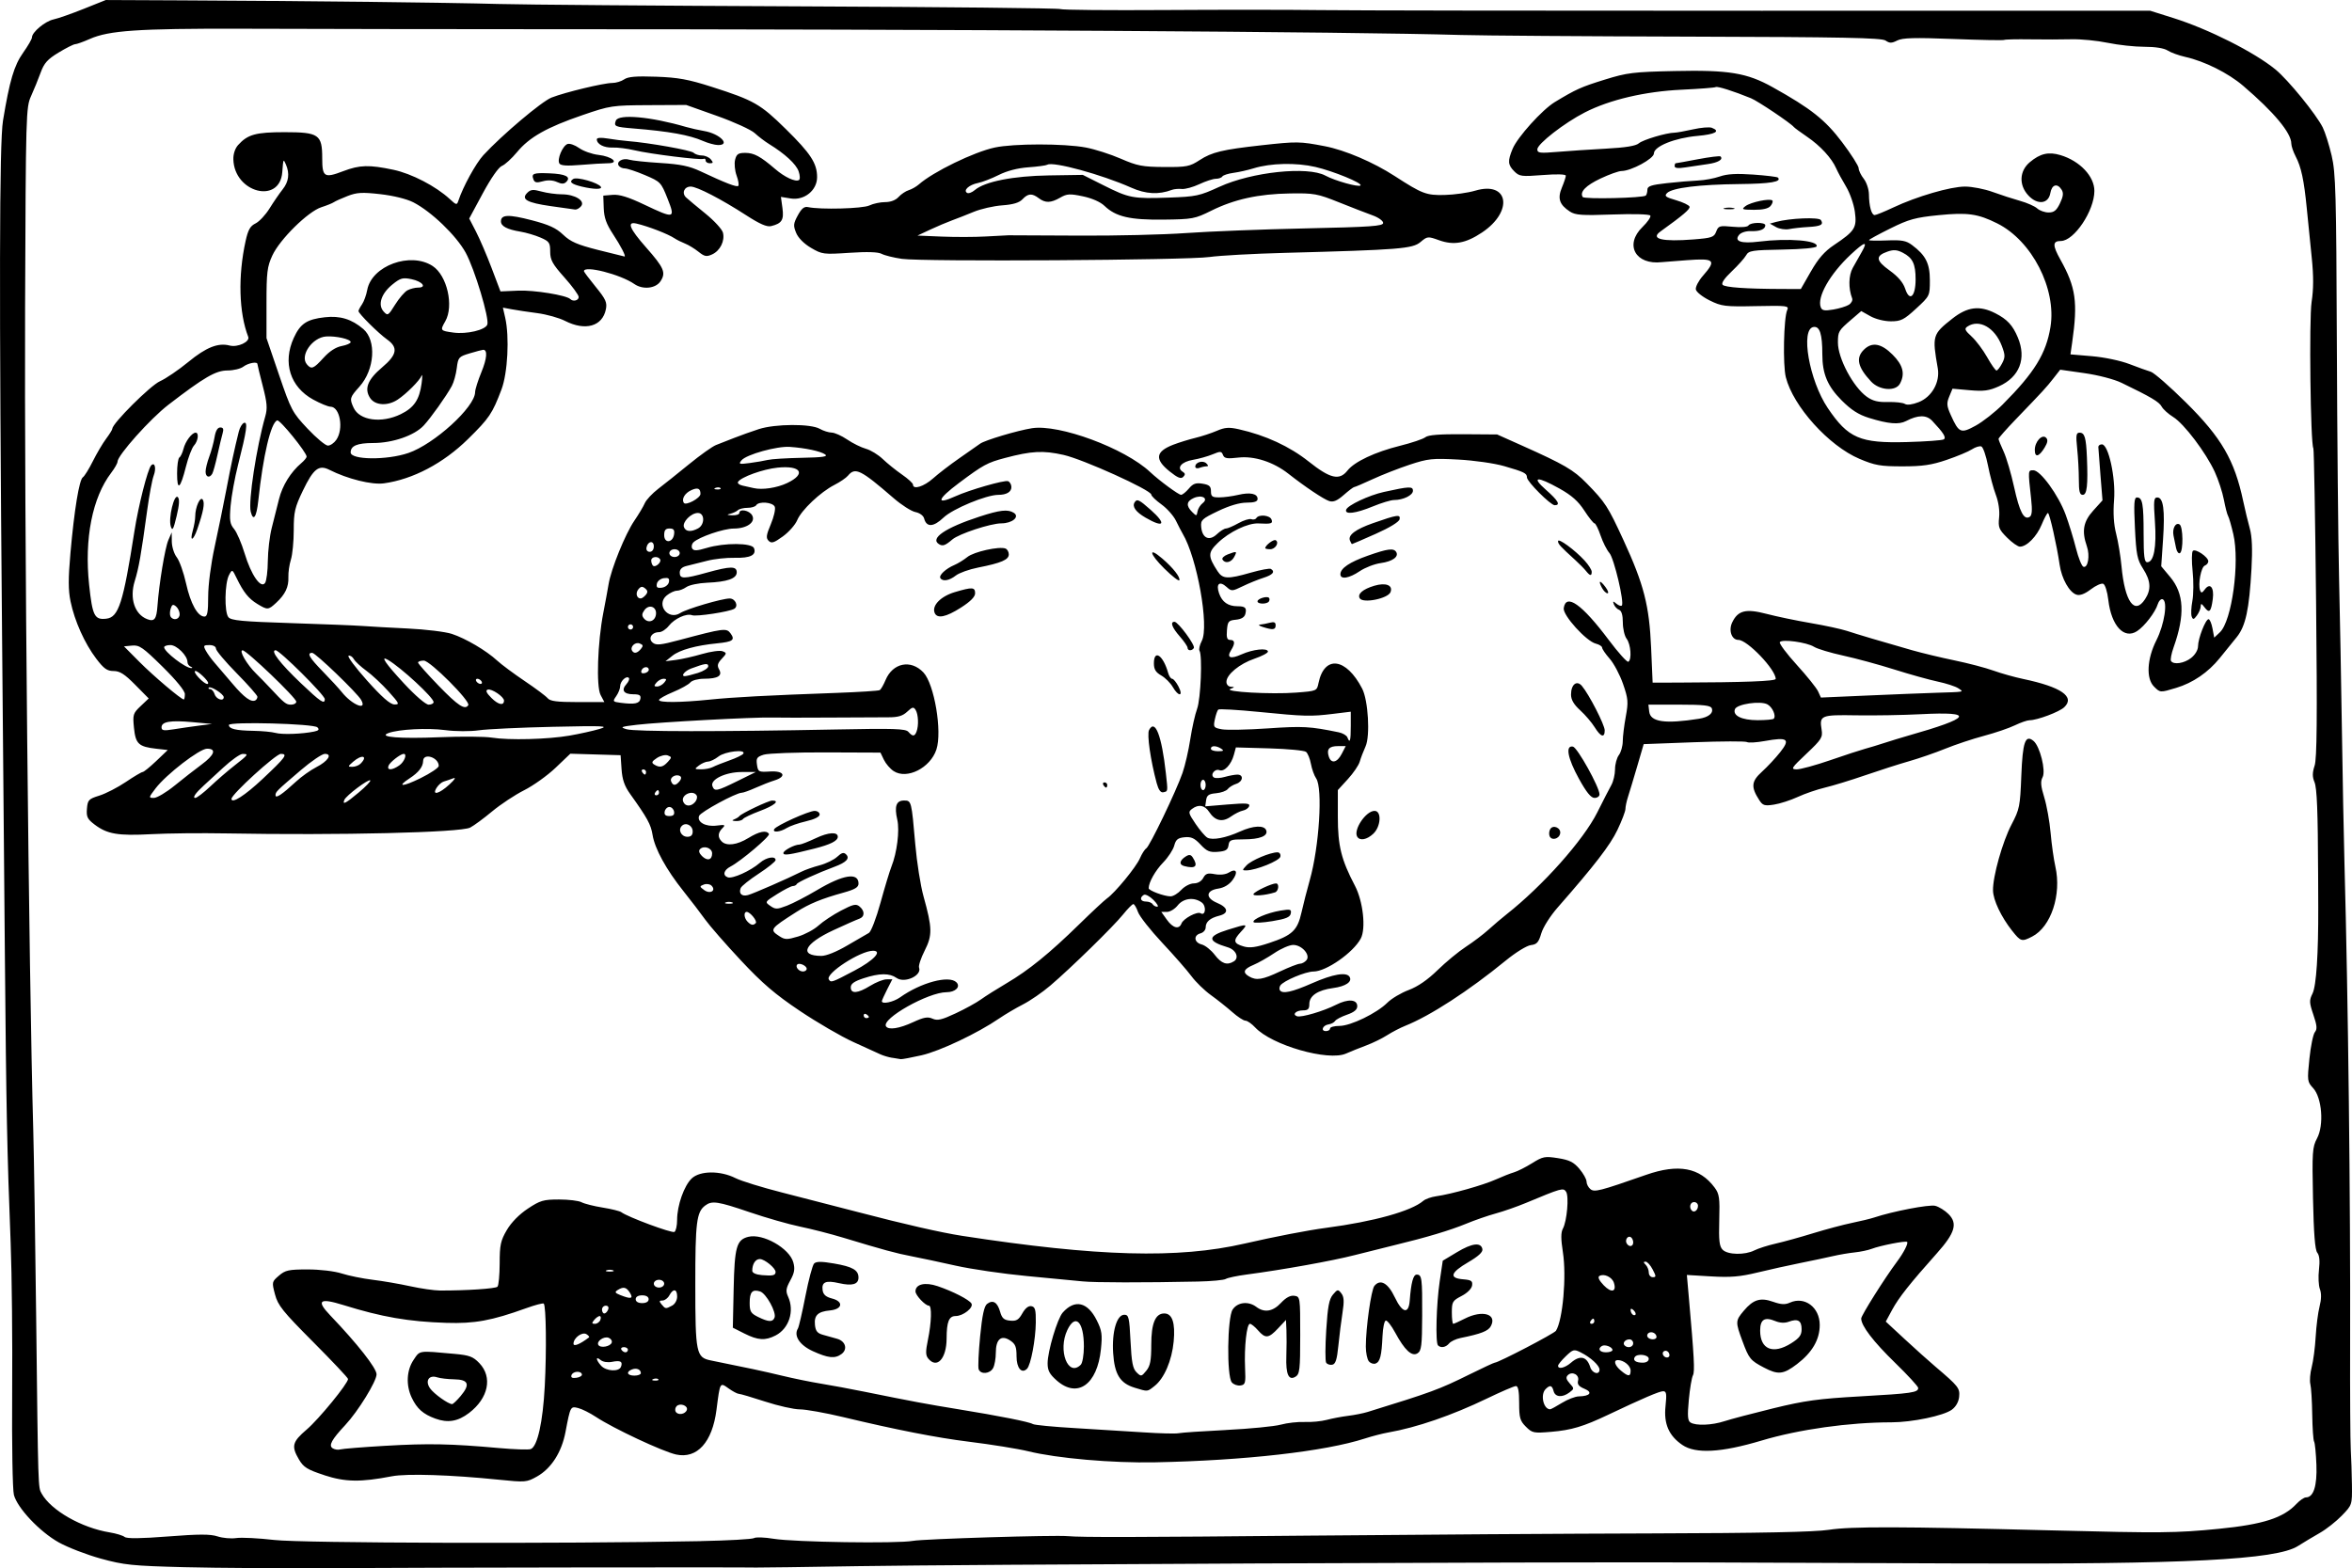<?xml version="1.0" encoding="UTF-8" standalone="no"?>
<!-- Created with Inkscape (http://www.inkscape.org/) -->

<svg
   xmlns:dc="http://purl.org/dc/elements/1.1/"
   xmlns:cc="http://creativecommons.org/ns#"
   xmlns:rdf="http://www.w3.org/1999/02/22-rdf-syntax-ns#"
   xmlns:svg="http://www.w3.org/2000/svg"
   xmlns="http://www.w3.org/2000/svg"
   xmlns:sodipodi="http://sodipodi.sourceforge.net/DTD/sodipodi-0.dtd"
   xmlns:inkscape="http://www.inkscape.org/namespaces/inkscape"
   width="256.193mm"
   height="170.854mm"
   viewBox="0 0 907.769 605.387"
   id="svg5996"
   version="1.1"
   inkscape:version="0.91 r13725"
   sodipodi:docname="bethoumine-1914.svg">
  <defs
     id="defs5998" />
  <sodipodi:namedview
     id="base"
     pagecolor="#ffffff"
     bordercolor="#666666"
     borderopacity="1.0"
     inkscape:pageopacity="0.0"
     inkscape:pageshadow="2"
     inkscape:zoom="1.132675"
     inkscape:cx="465.47823"
     inkscape:cy="288.82854"
     inkscape:document-units="px"
     inkscape:current-layer="g12037"
     showgrid="false"
     fit-margin-top="0"
     fit-margin-left="0"
     fit-margin-right="0"
     fit-margin-bottom="0"
     inkscape:window-width="1916"
     inkscape:window-height="1035"
     inkscape:window-x="19"
     inkscape:window-y="0"
     inkscape:window-maximized="0"
     showguides="true"
     inkscape:guide-bbox="true" />
  <g
     inkscape:label="Layer 1"
     inkscape:groupmode="layer"
     id="layer1"
     transform="translate(6993.501,678.725)">
    <g
       id="g9379"
       transform="matrix(2,0,0,2,4713.607,397.985)">
      <g
         id="g9395">
        <g
           id="g12037"
           transform="matrix(2,0,0,2,7579.003,631.388)">
          <path
             style="fill:#000000"
             d="m -6698.445,-433.624 c -5.094,-0.132 -5.859,-0.21 -8.105,-0.828 -1.364,-0.376 -3.192,-1.081 -4.061,-1.567 -1.841,-1.03 -3.99,-3.306 -4.327,-4.586 -0.129,-0.49 -0.203,-4.883 -0.167,-9.881 0.036,-4.95 -0.029,-11.419 -0.144,-14.375 -0.346,-8.861 -0.429,-12.958 -0.56,-27.875 -0.069,-7.838 -0.19,-21.675 -0.27,-30.75 -0.291,-33.065 -0.265,-47.604 0.09,-49.75 0.637,-3.861 1.072,-5.325 1.944,-6.552 0.468,-0.658 0.85,-1.322 0.85,-1.475 0,-0.503 1.27,-1.562 2.081,-1.735 0.437,-0.093 1.75,-0.553 2.917,-1.021 l 2.123,-0.851 7.252,0.033 c 11.738,0.054 25.923,0.215 30.627,0.349 2.406,0.069 15.537,0.172 29.178,0.23 13.642,0.058 24.917,0.176 25.056,0.262 0.139,0.086 4.672,0.127 10.072,0.092 5.4,-0.035 12.125,-0.033 14.944,0.006 2.819,0.039 22,0.067 42.624,0.064 l 37.499,-0.006 2.251,0.709 c 3.396,1.069 7.81,3.293 9.849,4.963 1.224,1.003 3.928,4.32 4.565,5.601 0.227,0.457 0.612,1.675 0.855,2.706 0.395,1.676 0.448,3.6 0.504,18.125 0.034,8.938 0.13,19.119 0.213,22.625 0.083,3.506 0.206,10.088 0.273,14.625 0.067,4.537 0.179,10.387 0.25,13 0.358,13.162 0.584,32.385 0.544,46.25 -0.014,4.812 0.015,9.425 0.064,10.25 0.049,0.825 0.099,2.367 0.112,3.426 0.023,1.92 0.02,1.929 -0.977,2.958 -0.55,0.568 -1.506,1.32 -2.125,1.672 -0.619,0.352 -1.57,0.922 -2.114,1.267 -2.084,1.322 -10.89,1.77 -32.886,1.674 -8.456,-0.037 -19.706,-0.08 -25,-0.097 -15.921,-0.049 -70.958,0.197 -81,0.361 -5.156,0.085 -9.6,0.145 -9.875,0.135 -1.106,-0.041 -31.603,-1.1e-4 -40.25,0.054 -5.088,0.032 -11.781,-0.008 -14.875,-0.088 z m 49.75,-2.519 c 2.681,-0.053 5.011,-0.184 5.178,-0.291 0.167,-0.107 1.01,-0.078 1.875,0.066 1.987,0.33 11.948,0.48 13.447,0.203 1.029,-0.19 13.627,-0.575 14.938,-0.456 1.34,0.121 6.525,0.11 23.438,-0.051 9.9,-0.094 24.75,-0.19 33,-0.212 10.418,-0.028 15.611,-0.134 17,-0.347 2.173,-0.334 6.81,-0.322 21.5,0.054 10.599,0.271 11.996,0.258 16.125,-0.15 4.27,-0.422 6.221,-1.047 7.494,-2.402 0.326,-0.347 0.74,-0.631 0.919,-0.631 0.733,0 1.087,-1.107 1.01,-3.15 -0.042,-1.095 -0.141,-2.1 -0.222,-2.233 -0.08,-0.133 -0.162,-1.305 -0.181,-2.605 -0.019,-1.3 -0.101,-2.626 -0.182,-2.948 -0.081,-0.322 -0.022,-1.058 0.131,-1.637 0.152,-0.579 0.325,-1.896 0.383,-2.927 0.058,-1.031 0.227,-2.348 0.376,-2.925 0.177,-0.687 0.188,-1.267 0.032,-1.676 -0.131,-0.344 -0.171,-1.192 -0.089,-1.883 0.099,-0.837 0.044,-1.383 -0.164,-1.633 -0.218,-0.263 -0.343,-1.849 -0.413,-5.248 -0.093,-4.477 -0.061,-4.945 0.391,-5.788 0.684,-1.275 0.475,-3.928 -0.381,-4.851 -0.561,-0.605 -0.575,-0.714 -0.356,-2.833 0.125,-1.212 0.363,-2.368 0.528,-2.567 0.237,-0.286 0.206,-0.641 -0.146,-1.676 -0.4,-1.176 -0.408,-1.391 -0.08,-2.054 0.364,-0.737 0.567,-3.823 0.55,-8.365 0,-1.169 -0.01,-2.575 -0.012,-3.125 -0.023,-6.139 -0.11,-8.326 -0.351,-8.91 -0.214,-0.516 -0.21,-0.908 0.013,-1.586 0.223,-0.677 0.259,-4.574 0.143,-15.674 -0.085,-8.126 -0.204,-14.853 -0.264,-14.95 -0.278,-0.45 -0.423,-12.495 -0.169,-14.129 0.191,-1.229 0.195,-2.494 0.015,-4.25 -0.141,-1.375 -0.356,-3.513 -0.477,-4.75 -0.272,-2.768 -0.538,-4.013 -1.079,-5.05 -0.229,-0.44 -0.417,-0.993 -0.417,-1.228 0,-1.032 -1.667,-3.033 -4.655,-5.587 -1.429,-1.222 -3.729,-2.37 -5.571,-2.781 -0.632,-0.141 -1.398,-0.419 -1.703,-0.617 -0.345,-0.225 -1.194,-0.361 -2.25,-0.361 -0.933,-1.2e-4 -2.525,-0.173 -3.538,-0.384 -1.013,-0.211 -2.588,-0.365 -3.5,-0.341 -0.912,0.024 -2.708,0.027 -3.991,0.007 -1.283,-0.02 -2.408,0.005 -2.5,0.056 -0.092,0.051 -2.306,0.01 -4.918,-0.091 -3.733,-0.144 -4.889,-0.113 -5.4,0.147 -0.536,0.273 -0.733,0.273 -1.125,0.003 -0.379,-0.262 -4.175,-0.337 -18.85,-0.377 -10.106,-0.027 -20.062,-0.099 -22.125,-0.159 -10.844,-0.317 -49.08,-0.556 -89.5,-0.558 -4.812,-2.3e-4 -11.113,-0.006 -14,-0.013 -2.888,-0.007 -9.356,-0.022 -14.375,-0.033 -9.743,-0.022 -12.574,0.171 -14.409,0.983 -0.635,0.281 -1.275,0.511 -1.423,0.511 -0.148,0 -0.864,0.361 -1.593,0.802 -1.073,0.65 -1.402,1.017 -1.737,1.938 -0.227,0.624 -0.642,1.641 -0.922,2.26 -0.496,1.096 -0.511,1.619 -0.58,20.375 -0.076,20.643 0.356,64.074 0.79,79.5 0.066,2.337 0.191,10.438 0.279,18 0.194,16.709 0.183,16.382 0.528,17 0.906,1.626 3.851,3.307 6.568,3.749 0.619,0.101 1.267,0.298 1.441,0.438 0.216,0.174 1.547,0.159 4.191,-0.047 2.991,-0.233 4.079,-0.234 4.772,-0.006 0.494,0.163 1.308,0.235 1.809,0.161 0.502,-0.074 2.149,0.009 3.662,0.184 2.651,0.308 27.779,0.377 41.125,0.114 z m -36.294,-6.364 c -1.633,-0.532 -1.996,-0.756 -2.438,-1.504 -0.761,-1.29 -0.655,-1.707 0.741,-2.899 1.173,-1.002 3.99,-4.446 3.99,-4.878 0,-0.106 -1.514,-1.712 -3.364,-3.57 -2.938,-2.95 -3.404,-3.532 -3.684,-4.591 -0.314,-1.19 -0.307,-1.224 0.378,-1.812 0.615,-0.529 0.943,-0.6 2.769,-0.6 1.195,0 2.591,0.166 3.299,0.393 0.675,0.216 2.015,0.488 2.977,0.605 0.963,0.117 2.592,0.397 3.622,0.623 1.029,0.226 2.323,0.412 2.875,0.414 2.544,0.008 5.356,-0.179 5.545,-0.368 0.115,-0.115 0.21,-1.129 0.213,-2.254 0,-1.776 0.095,-2.2 0.692,-3.219 0.428,-0.73 1.192,-1.508 2.022,-2.059 1.195,-0.793 1.508,-0.885 3.012,-0.885 0.923,0 1.902,0.12 2.175,0.266 0.273,0.146 1.19,0.378 2.038,0.514 0.847,0.136 1.657,0.337 1.799,0.446 0.594,0.456 4.888,2.05 5.125,1.904 0.142,-0.088 0.258,-0.61 0.258,-1.16 0,-1.401 0.676,-3.313 1.417,-4.008 0.8,-0.75 2.761,-0.761 4.218,-0.024 0.544,0.275 2.565,0.9 4.49,1.389 1.925,0.488 5.244,1.344 7.375,1.901 4.418,1.156 8.001,1.973 10,2.28 13.062,2.011 20.828,2.224 27.25,0.747 2.938,-0.675 6.093,-1.284 7.875,-1.519 4.603,-0.607 8.213,-1.611 9.375,-2.607 0.206,-0.177 0.769,-0.376 1.25,-0.442 1.422,-0.196 4.539,-1.074 5.75,-1.62 0.619,-0.279 1.406,-0.589 1.75,-0.689 0.344,-0.1 1.131,-0.497 1.75,-0.883 1.038,-0.647 1.232,-0.684 2.5,-0.483 1.1,0.175 1.512,0.381 2.062,1.031 0.378,0.447 0.688,1 0.688,1.229 0,0.229 0.167,0.555 0.37,0.724 0.389,0.323 0.876,0.198 5.38,-1.376 3.115,-1.089 5.17,-0.707 6.61,1.23 0.452,0.608 0.507,0.995 0.446,3.147 -0.056,1.981 0.01,2.531 0.33,2.854 0.494,0.494 2.142,0.525 3.064,0.058 0.371,-0.188 1.294,-0.482 2.05,-0.653 0.756,-0.171 2.388,-0.622 3.625,-1.003 1.238,-0.38 2.925,-0.829 3.75,-0.998 0.825,-0.169 1.781,-0.401 2.125,-0.516 1.788,-0.598 5.316,-1.275 5.892,-1.13 0.358,0.09 0.935,0.448 1.282,0.795 0.905,0.905 0.635,1.821 -1.113,3.78 -2.61,2.925 -3.679,4.275 -4.312,5.443 l -0.625,1.155 1.804,1.673 c 0.992,0.92 2.334,2.123 2.981,2.673 2.232,1.897 2.376,2.08 2.293,2.917 -0.048,0.486 -0.316,0.957 -0.703,1.241 -0.797,0.583 -3.829,1.217 -5.829,1.218 -4.098,0.002 -8.918,0.681 -12.546,1.765 -3.876,1.159 -6.345,1.295 -7.625,0.422 -1.31,-0.894 -1.808,-2.043 -1.627,-3.75 0.126,-1.188 0.086,-1.438 -0.229,-1.438 -0.364,0 -1.935,0.673 -5.318,2.278 -2.389,1.134 -3.53,1.475 -5.481,1.64 -1.7,0.144 -1.834,0.117 -2.447,-0.496 -0.566,-0.566 -0.648,-0.857 -0.648,-2.285 0,-1.129 -0.095,-1.636 -0.308,-1.636 -0.169,0 -1.435,0.544 -2.812,1.209 -3.345,1.614 -6.776,2.795 -9.505,3.27 -0.55,0.096 -1.562,0.357 -2.25,0.58 -3.844,1.247 -11.596,2.128 -20.25,2.301 -4.123,0.083 -9.47,-0.383 -12.25,-1.068 -0.952,-0.234 -3.591,-0.659 -5.75,-0.925 -3.067,-0.378 -6.953,-1.139 -12.112,-2.373 -1.712,-0.409 -3.586,-0.744 -4.165,-0.744 -0.579,0 -2.086,-0.338 -3.348,-0.75 -1.262,-0.412 -2.408,-0.75 -2.546,-0.75 -0.138,0 -0.579,-0.233 -0.979,-0.518 -0.852,-0.606 -0.826,-0.651 -1.175,2.07 -0.4,3.118 -1.867,4.743 -3.889,4.306 -1.284,-0.278 -6.055,-2.514 -7.74,-3.628 -0.575,-0.38 -1.345,-0.766 -1.71,-0.857 -0.752,-0.187 -0.755,-0.18 -1.231,2.323 -0.369,1.944 -1.374,3.511 -2.743,4.281 -1.003,0.564 -1.119,0.573 -3.699,0.31 -4.603,-0.471 -8.864,-0.607 -10.304,-0.33 -3.032,0.583 -4.495,0.561 -6.528,-0.102 z m 5.919,-2.834 c 4.122,-0.242 6.299,-0.198 10.941,0.218 1.48,0.133 2.857,0.178 3.061,0.1 0.648,-0.249 1.17,-2.595 1.354,-6.09 0.18,-3.426 0.127,-7.726 -0.098,-7.951 -0.068,-0.068 -0.829,0.131 -1.691,0.442 -3.333,1.202 -4.981,1.505 -7.716,1.417 -3.639,-0.117 -6.198,-0.559 -9.922,-1.717 -2.321,-0.721 -2.659,-0.452 -1.265,1.005 2.613,2.731 4.461,5.084 4.461,5.679 0,0.68 -1.786,3.576 -3.018,4.893 -1.327,1.42 -1.632,1.984 -1.212,2.247 0.195,0.123 0.524,0.171 0.73,0.107 0.206,-0.064 2.175,-0.222 4.375,-0.351 z m 4.796,-2.624 c -1.185,-0.434 -1.773,-0.956 -2.278,-2.02 -0.571,-1.203 -0.498,-2.647 0.184,-3.653 0.628,-0.926 0.408,-0.895 3.965,-0.572 1.416,0.129 1.773,0.262 2.375,0.891 1.298,1.355 0.879,3.384 -0.995,4.813 -1.072,0.818 -2.051,0.981 -3.251,0.541 z m 2.444,-2.181 c 0.942,-1.119 0.762,-1.587 -0.619,-1.61 -0.616,-0.01 -1.358,-0.097 -1.648,-0.193 -0.795,-0.263 -1.188,0.346 -0.686,1.063 0.37,0.529 1.757,1.521 2.129,1.523 0.091,5e-4 0.462,-0.352 0.824,-0.782 z m 73.885,3.277 c 2.269,-0.113 4.631,-0.343 5.25,-0.512 0.619,-0.169 1.655,-0.285 2.304,-0.257 0.648,0.028 1.604,-0.064 2.125,-0.203 0.521,-0.139 1.451,-0.316 2.068,-0.392 0.617,-0.076 1.46,-0.244 1.875,-0.372 6.164,-1.901 6.901,-2.172 9.816,-3.614 1.272,-0.629 2.377,-1.144 2.455,-1.144 0.345,0 5.74,-2.811 5.907,-3.078 0.661,-1.055 1.031,-5.245 0.669,-7.573 -0.2,-1.285 -0.201,-1.917 0,-2.286 0.395,-0.738 0.601,-3.123 0.307,-3.559 -0.272,-0.403 -0.414,-0.363 -3.914,1.096 -0.833,0.347 -2.127,0.798 -2.875,1.002 -0.748,0.204 -2.035,0.65 -2.86,0.992 -1.514,0.628 -3.892,1.339 -6.875,2.057 -0.894,0.215 -2.638,0.651 -3.875,0.969 -2.166,0.556 -6.914,1.41 -10.437,1.876 -0.928,0.123 -1.828,0.314 -2,0.424 -0.172,0.11 -1.382,0.223 -2.688,0.251 -5.248,0.111 -9.942,0.104 -11.125,-0.016 -0.688,-0.07 -3.106,-0.302 -5.375,-0.515 -2.269,-0.213 -5.362,-0.665 -6.875,-1.004 -1.512,-0.339 -3.425,-0.746 -4.25,-0.904 -1.508,-0.289 -2.7,-0.613 -6.625,-1.802 -1.169,-0.354 -3.025,-0.83 -4.125,-1.057 -1.1,-0.228 -3.294,-0.855 -4.875,-1.394 -3.1,-1.056 -3.645,-1.137 -4.303,-0.637 -0.823,0.625 -0.947,1.628 -0.944,7.613 0,6.646 0.086,7.045 1.499,7.329 3.501,0.703 5.128,1.052 6.872,1.473 1.1,0.266 2.788,0.61 3.75,0.766 0.963,0.156 2.875,0.511 4.25,0.79 4.606,0.933 5.983,1.19 9,1.68 3.955,0.642 6.859,1.219 7.201,1.431 0.152,0.094 1.969,0.269 4.038,0.389 2.069,0.12 5.055,0.305 6.636,0.411 1.581,0.106 3.1,0.144 3.375,0.085 0.275,-0.06 2.356,-0.201 4.625,-0.314 z m -8.848,-4.076 c -1.407,-0.425 -1.943,-1.284 -2.078,-3.332 -0.136,-2.058 0.344,-3.71 1.076,-3.71 0.427,0 0.487,0.256 0.6,2.555 0.099,2.025 0.219,2.647 0.579,3 0.435,0.427 0.473,0.422 0.938,-0.145 0.385,-0.47 0.484,-0.981 0.484,-2.507 0,-2.074 0.395,-3.028 1.255,-3.028 0.771,0 1.076,0.907 0.908,2.702 -0.172,1.839 -0.912,3.564 -1.844,4.298 -0.723,0.569 -0.623,0.56 -1.918,0.169 z m -7.518,-0.694 c -0.699,-0.614 -0.884,-0.961 -0.884,-1.661 0,-1.162 0.939,-4.314 1.46,-4.899 1.163,-1.308 2.397,-1.025 3.285,0.754 0.491,0.983 0.545,1.364 0.399,2.788 -0.35,3.416 -2.263,4.771 -4.261,3.018 z m 2.316,-1.524 c 0.165,-0.165 0.3,-0.959 0.3,-1.766 0,-2.401 -0.822,-3.216 -1.597,-1.583 -0.937,1.974 0.07,4.576 1.296,3.35 z m 14.573,1.703 c -0.501,-0.604 -0.438,-6.239 0.079,-7.028 0.471,-0.719 1.521,-0.837 2.287,-0.257 0.775,0.586 1.594,0.453 2.377,-0.385 0.481,-0.515 0.906,-0.742 1.288,-0.688 0.564,0.08 0.57,0.119 0.57,3.804 0,3.298 -0.051,3.755 -0.445,4 -0.67,0.417 -0.956,-0.214 -0.894,-1.973 0.029,-0.825 0.032,-1.95 0.01,-2.5 l -0.045,-1 -0.761,0.812 c -0.915,0.976 -1.227,1.007 -1.94,0.188 -0.299,-0.344 -0.648,-0.625 -0.777,-0.625 -0.313,0 -0.56,2.242 -0.469,4.25 0.068,1.485 0.029,1.631 -0.448,1.7 -0.287,0.041 -0.661,-0.093 -0.83,-0.297 z m -24.425,-1.259 c -0.075,-0.196 -0.012,-1.631 0.141,-3.188 0.199,-2.025 0.39,-2.915 0.669,-3.126 0.562,-0.425 0.995,-0.168 1.256,0.747 0.182,0.64 0.374,0.812 0.97,0.868 0.605,0.057 0.823,-0.073 1.179,-0.706 0.281,-0.499 0.593,-0.745 0.875,-0.69 0.362,0.071 0.436,0.347 0.422,1.581 -0.018,1.641 -0.484,4.096 -0.845,4.457 -0.52,0.52 -1.013,-0.063 -1.013,-1.198 0,-0.927 -0.111,-1.2 -0.626,-1.537 -0.858,-0.562 -1.374,-0.113 -1.374,1.196 0,0.542 -0.116,1.203 -0.259,1.469 -0.302,0.564 -1.195,0.645 -1.394,0.127 z m 33.527,-0.644 c -0.095,-0.153 -0.091,-1.57 0.01,-3.149 0.142,-2.266 0.278,-2.987 0.649,-3.423 0.44,-0.518 0.49,-0.526 0.807,-0.118 0.259,0.333 0.285,0.77 0.113,1.868 -0.124,0.789 -0.304,2.223 -0.4,3.188 -0.134,1.344 -0.272,1.772 -0.59,1.833 -0.228,0.044 -0.492,-0.046 -0.586,-0.199 z m 4.121,-0.129 c -0.16,-0.193 -0.291,-0.833 -0.292,-1.423 0,-1.822 0.515,-5.482 0.829,-5.861 0.574,-0.691 1.311,-0.276 1.968,1.106 0.727,1.532 1.339,1.662 1.44,0.306 0.128,-1.715 0.337,-2.498 0.67,-2.498 0.502,0 0.545,0.324 0.53,3.973 -0.012,2.897 -0.073,3.385 -0.448,3.622 -0.549,0.346 -1.238,-0.294 -2.166,-2.012 -0.358,-0.662 -0.763,-1.178 -0.9,-1.146 -0.138,0.032 -0.279,0.706 -0.314,1.498 -0.085,1.897 -0.232,2.482 -0.665,2.648 -0.197,0.076 -0.49,-0.02 -0.65,-0.213 z m -42.511,-0.264 c -0.263,-0.317 -0.269,-0.675 -0.031,-1.828 0.342,-1.655 0.388,-3.279 0.093,-3.279 -0.351,0 -1.297,-1.003 -1.297,-1.376 0,-0.703 0.92,-0.921 2.139,-0.507 1.473,0.5 3.029,1.297 3.259,1.67 0.24,0.389 -0.793,1.213 -1.521,1.213 -0.648,0 -0.868,0.549 -0.873,2.176 -0.01,1.937 -0.928,2.943 -1.769,1.931 z m -11.137,-0.716 c -1.273,-0.579 -1.873,-1.49 -1.442,-2.188 0.094,-0.151 0.42,-1.561 0.726,-3.132 0.306,-1.571 0.683,-2.984 0.838,-3.139 0.21,-0.21 0.705,-0.21 1.919,-0.002 1.795,0.307 2.362,0.634 2.362,1.359 0,0.657 -0.604,0.829 -1.885,0.536 -1.275,-0.292 -1.69,-0.11 -1.575,0.689 0.061,0.419 0.317,0.642 0.913,0.796 1.136,0.293 1.004,1.034 -0.205,1.149 -1.165,0.111 -1.54,0.47 -1.449,1.391 0.058,0.593 0.231,0.81 0.763,0.959 0.378,0.106 0.996,0.279 1.373,0.385 0.822,0.231 1.046,1.02 0.419,1.478 -0.627,0.459 -1.277,0.392 -2.757,-0.281 z m 60.32,-0.557 c -0.26,-0.26 -0.161,-3.996 0.165,-6.191 l 0.294,-1.982 1.375,-0.825 c 1.459,-0.876 2.319,-0.978 2.45,-0.292 0.054,0.285 -0.383,0.688 -1.372,1.266 -1.71,0.999 -1.872,1.531 -0.499,1.644 0.806,0.066 0.941,0.159 0.875,0.602 -0.046,0.308 -0.463,0.723 -1.015,1.009 -0.868,0.449 -0.938,0.567 -0.938,1.586 0,0.605 0.061,1.1 0.135,1.1 0.074,0 0.576,-0.225 1.115,-0.5 1.697,-0.866 3.141,-0.448 2.513,0.726 -0.252,0.472 -0.94,0.74 -2.933,1.145 -0.437,0.089 -0.929,0.323 -1.093,0.521 -0.317,0.381 -0.795,0.467 -1.07,0.192 z m -66.926,-1.146 -1.115,-0.562 0.079,-3.75 c 0.086,-4.044 0.28,-4.736 1.411,-5.02 1.408,-0.353 3.971,1.101 4.346,2.466 0.173,0.63 0.111,1.005 -0.288,1.735 -0.425,0.779 -0.46,1.037 -0.216,1.574 0.632,1.387 0.092,3.072 -1.199,3.74 -1.005,0.519 -1.709,0.477 -3.018,-0.183 z m 2.91,-1.538 c 0.197,-0.514 -0.81,-2.337 -1.394,-2.522 -0.748,-0.237 -1.006,0.046 -1.006,1.106 0,0.828 0.108,1.007 0.812,1.355 1.008,0.497 1.415,0.513 1.588,0.061 z m 0.1,-4.404 c 0,-0.374 -1.064,-1.245 -1.52,-1.245 -0.422,0 -0.73,0.476 -0.73,1.13 0,0.211 0.354,0.37 0.938,0.421 1.042,0.09 1.312,0.027 1.312,-0.306 z m 91.554,14.403 c 0.589,-0.194 2.703,-0.751 4.696,-1.239 3.067,-0.75 4.367,-0.928 8.446,-1.159 4.951,-0.28 5.554,-0.368 5.554,-0.811 0,-0.141 -0.996,-1.226 -2.214,-2.411 -2.118,-2.061 -3.286,-3.586 -3.286,-4.291 0,-0.296 2.285,-3.924 3.456,-5.488 0.636,-0.849 1.108,-1.769 0.976,-1.902 -0.133,-0.133 -2.57,0.343 -3.432,0.671 -0.344,0.131 -1.075,0.283 -1.625,0.34 -0.55,0.056 -1.506,0.219 -2.125,0.363 -0.619,0.143 -2.025,0.441 -3.125,0.661 -1.1,0.22 -2.956,0.632 -4.125,0.915 -1.692,0.41 -2.604,0.487 -4.473,0.377 l -2.348,-0.139 0.17,1.92 c 0.537,6.047 0.609,7.404 0.416,7.768 -0.117,0.221 -0.296,1.286 -0.397,2.367 -0.144,1.549 -0.11,2.012 0.161,2.184 0.519,0.329 2.07,0.269 3.273,-0.126 z m 3.817,-5.172 c -1.319,-0.694 -1.449,-0.853 -2.081,-2.561 -0.684,-1.847 -0.679,-1.962 0.125,-2.918 0.924,-1.098 1.604,-1.307 2.835,-0.873 0.768,0.271 1.159,0.291 1.613,0.085 1.422,-0.648 2.886,0.443 2.886,2.151 0,1.412 -0.721,2.653 -2.194,3.778 -1.311,1.001 -1.821,1.055 -3.185,0.337 z m 2.634,-2.354 c 0.787,-0.497 0.995,-0.78 0.995,-1.354 0,-0.831 -0.362,-1.043 -1.234,-0.721 -0.395,0.146 -0.854,0.124 -1.308,-0.064 -1.031,-0.427 -1.458,-0.155 -1.458,0.927 0,1.817 1.249,2.32 3.005,1.212 z m -106.567,6.441 c 0.137,-0.411 -0.647,-0.704 -0.983,-0.368 -0.144,0.144 -0.182,0.39 -0.085,0.547 0.221,0.357 0.928,0.238 1.067,-0.179 z m 84.437,-0.681 c 0.55,-0.339 1.281,-0.621 1.625,-0.628 1.096,-0.02 1.372,-0.393 0.545,-0.735 -0.545,-0.226 -0.706,-0.431 -0.614,-0.784 0.148,-0.565 -0.572,-0.944 -0.993,-0.524 -0.203,0.203 -0.154,0.414 0.184,0.787 0.449,0.496 0.448,0.52 -0.018,0.873 -0.684,0.518 -1.38,0.463 -1.532,-0.121 -0.15,-0.574 -0.347,-0.625 -0.772,-0.2 -0.532,0.532 -0.212,1.955 0.438,1.949 0.076,-7.5e-4 0.588,-0.278 1.137,-0.617 z m -87.193,-2.283 c -0.083,-0.083 -0.299,-0.092 -0.479,-0.02 -0.199,0.08 -0.14,0.139 0.151,0.151 0.264,0.011 0.411,-0.048 0.328,-0.131 z m -7.37,-0.474 c -0.092,-0.369 -0.878,-0.304 -1.007,0.084 -0.076,0.229 0.074,0.307 0.479,0.25 0.325,-0.046 0.562,-0.196 0.528,-0.334 z m 5.688,-0.11 c 0,-0.359 -0.409,-0.534 -0.852,-0.364 -0.61,0.234 -0.472,0.599 0.227,0.599 0.344,0 0.625,-0.106 0.625,-0.235 z m 95.5,-0.256 c 0,-0.467 -0.662,-1.009 -1.234,-1.009 -0.449,0 -0.297,0.519 0.296,1.014 0.723,0.603 0.938,0.602 0.938,-0.005 z m -3,-0.09 c 0,-0.397 -0.861,-1.184 -1.815,-1.661 -0.644,-0.322 -0.741,-0.297 -1.438,0.371 -0.411,0.394 -0.747,0.807 -0.747,0.919 0,0.369 0.664,0.211 1.25,-0.297 0.873,-0.757 1.534,-0.601 1.858,0.438 0.188,0.602 0.892,0.784 0.892,0.231 z m -94.419,-0.269 c 0.196,-0.509 -0.045,-0.644 -0.86,-0.481 -0.416,0.083 -0.879,0.012 -1.095,-0.168 -0.506,-0.42 -0.478,-0.029 0.038,0.542 0.488,0.54 1.725,0.608 1.917,0.107 z m 99.169,-0.774 c 0,-0.404 -1.121,-0.536 -1.353,-0.16 -0.198,0.32 0.112,0.535 0.77,0.535 0.352,0 0.583,-0.149 0.583,-0.375 z m 2,-0.333 c 0,-0.326 -0.297,-0.542 -0.539,-0.393 -0.259,0.16 -0.036,0.601 0.304,0.601 0.129,0 0.235,-0.094 0.235,-0.208 z m -100.5,-0.542 c 0,-0.138 -0.175,-0.25 -0.39,-0.25 -0.214,0 -0.32,0.113 -0.235,0.25 0.085,0.138 0.26,0.25 0.39,0.25 0.129,0 0.235,-0.113 0.235,-0.25 z m 95,0.027 c 0,-0.292 -0.73,-0.568 -1.022,-0.388 -0.441,0.272 -0.22,0.611 0.398,0.611 0.344,0 0.625,-0.1 0.625,-0.223 z m -98.757,-1.215 c 0.065,-0.049 -0.045,-0.19 -0.244,-0.313 -0.412,-0.255 -1.248,0.361 -1.248,0.92 0,0.307 0.617,0.057 1.493,-0.607 z m 2.196,0.501 c 0.057,-0.172 -0.077,-0.381 -0.296,-0.465 -0.462,-0.177 -1.207,0.346 -0.991,0.695 0.201,0.325 1.161,0.153 1.287,-0.23 z m 98.561,0.062 c 0,-0.206 -0.162,-0.375 -0.36,-0.375 -0.418,0 -0.7,0.357 -0.466,0.59 0.299,0.299 0.827,0.161 0.827,-0.215 z m 2.25,-0.61 c 0,-0.338 -0.456,-0.572 -0.754,-0.387 -0.14,0.086 -0.189,0.262 -0.11,0.39 0.188,0.304 0.864,0.302 0.864,-0.003 z m -101.91,-1.64 c 0.079,-0.206 0.049,-0.375 -0.068,-0.375 -0.116,0 -0.352,0.169 -0.523,0.375 -0.253,0.305 -0.241,0.375 0.068,0.375 0.208,0 0.444,-0.169 0.523,-0.375 z m 95.91,0.125 c 0,-0.138 -0.05,-0.25 -0.11,-0.25 -0.061,0 -0.18,0.113 -0.265,0.25 -0.085,0.138 -0.035,0.25 0.11,0.25 0.146,0 0.265,-0.113 0.265,-0.25 z m 3.796,-1.054 c -0.179,-0.179 -0.296,-0.194 -0.296,-0.037 0,0.334 0.296,0.629 0.463,0.463 0.071,-0.071 0,-0.262 -0.167,-0.425 z m -98.955,-0.071 c 0.088,-0.228 5e-4,-0.375 -0.223,-0.375 -0.202,0 -0.367,0.169 -0.367,0.375 0,0.206 0.101,0.375 0.223,0.375 0.123,0 0.288,-0.169 0.367,-0.375 z m 6.176,-0.384 c 0.277,-0.148 0.484,-0.522 0.484,-0.875 0,-0.744 -0.382,-0.803 -0.75,-0.116 -0.147,0.275 -0.446,0.5 -0.664,0.5 -0.324,0 -0.34,0.069 -0.086,0.375 0.37,0.446 0.395,0.449 1.016,0.116 z m -2.266,-0.616 c 0,-0.233 -0.236,-0.375 -0.625,-0.375 -0.389,0 -0.625,0.142 -0.625,0.375 0,0.233 0.236,0.375 0.625,0.375 0.389,0 0.625,-0.142 0.625,-0.375 z m -1.808,-0.625 c -0.343,-0.55 -0.628,-0.612 -1.186,-0.259 -0.301,0.191 -0.255,0.279 0.25,0.48 1.042,0.416 1.296,0.356 0.936,-0.221 z m 94.945,-0.962 c -0.176,-0.556 -0.967,-0.922 -1.405,-0.652 -0.174,0.107 -0.021,0.431 0.421,0.893 0.74,0.772 1.265,0.643 0.984,-0.241 z m -91.637,0.087 c 0,-0.208 -0.222,-0.375 -0.5,-0.375 -0.278,0 -0.5,0.167 -0.5,0.375 0,0.208 0.222,0.375 0.5,0.375 0.278,0 0.5,-0.167 0.5,-0.375 z m 95.375,-1.375 c -0.213,-0.412 -0.52,-0.75 -0.681,-0.75 -0.221,0 -0.22,0.074 0.01,0.3 0.165,0.165 0.3,0.502 0.3,0.75 0,0.247 0.172,0.45 0.381,0.45 0.341,0 0.34,-0.081 -0.01,-0.75 z m -100.312,0.084 c -0.172,-0.069 -0.453,-0.069 -0.625,0 -0.172,0.069 -0.031,0.126 0.312,0.126 0.344,0 0.484,-0.057 0.312,-0.126 z m 98.438,-2.695 c 0,-0.198 -0.105,-0.425 -0.233,-0.504 -0.297,-0.184 -0.596,0.284 -0.392,0.614 0.23,0.372 0.625,0.302 0.625,-0.11 z m 6.25,-3.53 c 0,-0.198 -0.169,-0.36 -0.375,-0.36 -0.377,0 -0.514,0.528 -0.215,0.827 0.233,0.233 0.59,-0.049 0.59,-0.466 z m -77.75,-14.28 c -0.344,-0.056 -0.85,-0.205 -1.125,-0.331 -0.275,-0.127 -1.456,-0.665 -2.625,-1.196 -1.169,-0.531 -3.492,-1.883 -5.163,-3.004 -2.382,-1.598 -3.611,-2.65 -5.688,-4.871 -1.457,-1.558 -3.008,-3.332 -3.445,-3.943 -0.437,-0.611 -1.379,-1.842 -2.093,-2.736 -1.665,-2.084 -2.768,-4.095 -2.983,-5.434 -0.162,-1.008 -0.5,-1.625 -2.17,-3.96 -0.537,-0.751 -0.754,-1.376 -0.822,-2.375 l -0.093,-1.356 -2.425,-0.072 -2.425,-0.072 -1.423,1.357 c -0.782,0.746 -2.147,1.722 -3.033,2.168 -0.885,0.446 -2.273,1.364 -3.085,2.04 -0.811,0.676 -1.767,1.381 -2.125,1.565 -0.93,0.48 -12.675,0.761 -23.525,0.562 -2.406,-0.044 -5.669,-0.011 -7.25,0.074 -3.2,0.171 -4.237,-0.004 -5.451,-0.92 -0.709,-0.535 -0.815,-0.753 -0.75,-1.538 0.07,-0.844 0.163,-0.941 1.201,-1.266 0.619,-0.193 1.766,-0.784 2.549,-1.312 0.783,-0.529 1.514,-0.962 1.625,-0.964 0.111,-0.002 0.701,-0.48 1.312,-1.062 l 1.111,-1.06 -1.111,-0.125 c -1.7,-0.191 -1.994,-0.467 -2.149,-2.017 -0.128,-1.275 -0.089,-1.403 0.642,-2.096 l 0.779,-0.738 -1.308,-1.324 c -1.016,-1.029 -1.48,-1.324 -2.078,-1.324 -0.625,0 -0.94,-0.224 -1.673,-1.188 -1.117,-1.468 -2.093,-3.641 -2.482,-5.528 -0.226,-1.092 -0.228,-2.2 -0.01,-4.671 0.367,-4.157 0.848,-7.087 1.2,-7.312 0.153,-0.097 0.586,-0.796 0.963,-1.552 0.377,-0.756 0.954,-1.733 1.283,-2.171 0.328,-0.438 0.597,-0.873 0.597,-0.967 0,-0.505 3.673,-4.166 4.589,-4.574 0.57,-0.254 1.806,-1.094 2.747,-1.868 1.715,-1.41 2.874,-1.87 3.98,-1.581 0.776,0.203 1.98,-0.36 1.795,-0.84 -0.901,-2.332 -0.998,-5.866 -0.253,-9.25 0.237,-1.077 0.444,-1.444 0.957,-1.694 0.36,-0.175 0.971,-0.829 1.357,-1.453 0.387,-0.624 0.956,-1.453 1.266,-1.842 0.582,-0.732 0.685,-1.52 0.312,-2.386 -0.249,-0.58 -0.256,-0.567 -0.354,0.731 -0.237,3.127 -4.629,1.985 -4.72,-1.227 -0.015,-0.525 0.164,-1.064 0.462,-1.393 0.922,-1.019 1.707,-1.236 4.475,-1.236 3.312,0 3.637,0.225 3.637,2.508 0,1.828 0.198,1.95 2.026,1.255 1.595,-0.606 2.499,-0.631 4.841,-0.135 1.758,0.372 4.099,1.588 5.438,2.824 0.642,0.593 0.689,0.601 0.837,0.151 0.441,-1.339 1.679,-3.595 2.409,-4.387 1.786,-1.939 5.64,-5.195 6.581,-5.559 1.338,-0.518 5.028,-1.406 5.847,-1.406 0.363,0 0.884,-0.157 1.157,-0.348 0.371,-0.26 1.156,-0.325 3.091,-0.256 2.12,0.076 3.102,0.255 5.371,0.982 4.059,1.301 4.673,1.65 7.124,4.06 2.412,2.372 3.028,3.317 3.028,4.652 0,1.273 -1.23,2.267 -2.543,2.057 l -0.948,-0.152 0.147,1.074 c 0.158,1.152 -0.055,1.491 -1.096,1.746 -0.402,0.098 -1.089,-0.2 -2.375,-1.031 -2.446,-1.581 -4.772,-2.785 -5.38,-2.785 -0.63,0 -0.894,0.632 -0.441,1.055 0.188,0.176 1.031,0.878 1.873,1.561 0.842,0.683 1.597,1.507 1.679,1.831 0.2,0.798 -0.272,1.748 -1.044,2.099 -0.542,0.247 -0.737,0.209 -1.316,-0.256 -0.374,-0.3 -0.962,-0.657 -1.305,-0.793 -0.344,-0.136 -0.794,-0.361 -1,-0.5 -0.627,-0.421 -2.559,-1.169 -3.688,-1.428 -0.951,-0.218 -0.664,0.49 0.93,2.296 1.743,1.975 1.942,2.441 1.398,3.271 -0.461,0.704 -1.706,0.837 -2.522,0.27 -1.348,-0.937 -4.868,-1.833 -4.868,-1.239 0,0.063 0.511,0.743 1.137,1.511 0.973,1.194 1.114,1.507 0.98,2.171 -0.332,1.644 -1.983,2.111 -3.936,1.115 -0.577,-0.295 -1.782,-0.632 -2.678,-0.749 -0.895,-0.117 -2.009,-0.285 -2.474,-0.373 l -0.847,-0.159 0.222,0.971 c 0.423,1.854 0.242,5.342 -0.359,6.929 -0.884,2.333 -1.175,2.764 -3.226,4.781 -2.383,2.343 -5.317,3.889 -8.114,4.276 -1.168,0.162 -3.516,-0.42 -5.269,-1.306 -1.017,-0.514 -1.535,-0.106 -2.553,2.01 -0.78,1.622 -0.882,2.062 -0.882,3.809 0,1.086 -0.123,2.368 -0.275,2.849 -0.151,0.48 -0.26,1.24 -0.242,1.687 0.038,0.953 -0.3,1.664 -1.175,2.476 -0.762,0.706 -0.839,0.711 -1.821,0.114 -0.844,-0.513 -1.333,-1.121 -1.994,-2.482 -0.427,-0.879 -0.431,-0.88 -0.736,-0.31 -0.422,0.789 -0.465,3.583 -0.062,4.071 0.263,0.319 1.328,0.42 6,0.57 3.124,0.1 6.242,0.225 6.93,0.277 0.688,0.052 2.656,0.162 4.375,0.245 1.719,0.082 3.631,0.316 4.25,0.518 1.334,0.437 3.328,1.611 4.375,2.576 0.412,0.38 1.609,1.27 2.659,1.977 1.05,0.707 2.048,1.453 2.218,1.658 0.237,0.286 0.909,0.372 2.889,0.372 l 2.58,0 -0.364,-0.688 c -0.433,-0.818 -0.29,-5.095 0.265,-7.938 0.188,-0.963 0.416,-2.2 0.507,-2.75 0.243,-1.477 1.605,-4.837 2.482,-6.123 0.421,-0.617 0.878,-1.384 1.015,-1.703 0.138,-0.319 0.718,-0.939 1.289,-1.377 0.572,-0.438 1.918,-1.513 2.992,-2.389 1.074,-0.876 2.237,-1.704 2.586,-1.84 0.348,-0.136 1.14,-0.446 1.758,-0.689 0.619,-0.243 1.688,-0.625 2.375,-0.848 1.576,-0.513 4.999,-0.531 5.875,-0.03 0.344,0.197 0.862,0.361 1.153,0.366 0.29,0.005 0.965,0.306 1.5,0.67 0.535,0.364 1.347,0.765 1.805,0.892 0.458,0.127 1.189,0.573 1.625,0.992 0.436,0.418 1.27,1.091 1.855,1.495 0.584,0.404 1.062,0.841 1.062,0.972 0,0.518 1.048,0.193 1.937,-0.6 0.516,-0.461 1.651,-1.333 2.523,-1.938 0.872,-0.605 1.779,-1.24 2.016,-1.412 0.466,-0.337 3.61,-1.276 5.003,-1.493 2.632,-0.412 8.954,1.931 11.396,4.223 0.891,0.837 2.744,2.203 2.991,2.205 0.132,10e-4 0.47,-0.27 0.75,-0.602 0.407,-0.483 0.673,-0.578 1.322,-0.472 0.653,0.107 0.812,0.25 0.812,0.73 0,0.508 0.121,0.596 0.812,0.591 0.447,-0.003 1.262,-0.112 1.812,-0.242 1.155,-0.273 1.875,-0.123 1.875,0.39 0,0.254 -0.306,0.358 -1.058,0.358 -0.679,0 -1.665,0.291 -2.753,0.812 -1.562,0.749 -1.69,0.869 -1.63,1.537 0.097,1.079 0.773,1.395 1.508,0.704 0.324,-0.305 0.72,-0.554 0.879,-0.554 0.159,0 0.701,-0.231 1.204,-0.514 0.503,-0.283 1.066,-0.456 1.25,-0.386 0.184,0.07 0.401,0.021 0.482,-0.111 0.233,-0.378 1.3,-0.278 1.459,0.136 0.153,0.399 -0.011,0.45 -1.246,0.384 -1.024,-0.055 -2.834,0.812 -3.942,1.889 -0.955,0.927 -0.955,1.276 -0.01,2.726 0.495,0.756 0.96,0.775 3.202,0.134 0.947,-0.271 1.819,-0.433 1.937,-0.36 0.44,0.272 0.187,0.573 -0.723,0.861 -0.516,0.163 -1.414,0.529 -1.996,0.812 -1.014,0.493 -1.079,0.496 -1.547,0.073 -0.689,-0.623 -1.053,-0.314 -0.729,0.618 0.29,0.833 0.872,1.239 1.776,1.239 0.753,0 0.911,0.156 0.755,0.751 -0.082,0.312 -0.39,0.497 -0.91,0.548 -0.713,0.069 -0.794,0.165 -0.865,1.014 -0.059,0.716 0.015,0.938 0.312,0.938 0.468,0 0.497,0.335 0.087,0.992 -0.457,0.732 -0.064,0.887 1.014,0.4 1.085,-0.489 2.5,-0.643 2.545,-0.276 0.016,0.133 -0.564,0.443 -1.29,0.69 -1.453,0.494 -2.717,1.537 -2.717,2.241 0,0.258 0.188,0.461 0.438,0.471 0.378,0.015 0.37,0.044 -0.052,0.209 -0.715,0.28 3.941,0.541 6.344,0.355 1.988,-0.153 1.997,-0.157 2.157,-0.93 0.564,-2.711 2.667,-2.438 4.211,0.547 0.584,1.129 0.784,4.564 0.326,5.577 -0.211,0.467 -0.464,1.13 -0.562,1.474 -0.098,0.344 -0.613,1.101 -1.145,1.682 l -0.967,1.057 0,2.591 c 0,2.799 0.329,4.123 1.652,6.646 0.784,1.494 1.074,4.133 0.56,5.093 -0.729,1.363 -3.334,3.181 -4.558,3.181 -0.771,0 -2.899,0.894 -3.201,1.346 -0.094,0.14 -0.116,0.345 -0.048,0.455 0.24,0.388 1.161,0.189 3.128,-0.676 1.998,-0.878 3.297,-1.1 3.598,-0.614 0.291,0.471 -0.369,0.923 -1.583,1.084 -1.485,0.197 -2.299,0.744 -2.299,1.544 0,0.481 -0.13,0.611 -0.61,0.611 -0.673,0 -1.075,0.394 -0.579,0.567 0.408,0.142 2.55,-0.488 3.771,-1.109 1.154,-0.588 2.043,-0.526 2.043,0.142 0,0.329 -0.304,0.58 -0.988,0.817 -0.543,0.188 -1.061,0.46 -1.15,0.604 -0.089,0.144 -0.37,0.293 -0.624,0.33 -0.575,0.084 -0.8,0.649 -0.259,0.649 0.218,0 0.396,-0.113 0.396,-0.25 0,-0.138 0.408,-0.25 0.907,-0.25 1.082,0 3.607,-1.225 4.627,-2.245 0.396,-0.396 1.32,-0.945 2.052,-1.219 0.881,-0.33 1.825,-0.98 2.79,-1.922 0.802,-0.783 2.03,-1.796 2.729,-2.251 0.699,-0.455 1.684,-1.201 2.189,-1.658 0.505,-0.457 1.275,-1.112 1.711,-1.455 3.525,-2.778 7.446,-7.183 8.789,-9.875 0.549,-1.1 1.156,-2.281 1.349,-2.625 0.193,-0.344 0.352,-1.025 0.354,-1.515 0,-0.489 0.169,-1.108 0.371,-1.375 0.202,-0.267 0.371,-0.866 0.375,-1.331 0,-0.465 0.136,-1.542 0.293,-2.393 0.256,-1.39 0.229,-1.708 -0.266,-3.139 -0.303,-0.876 -0.881,-1.969 -1.285,-2.429 -0.404,-0.46 -0.734,-0.942 -0.734,-1.072 0,-0.13 -0.275,-0.306 -0.611,-0.39 -0.924,-0.232 -3.191,-2.737 -3.094,-3.419 0.211,-1.48 1.755,-0.39 4.349,3.071 0.919,1.226 1.769,2.17 1.888,2.096 0.346,-0.214 0.235,-1.684 -0.166,-2.215 -0.202,-0.267 -0.367,-0.974 -0.367,-1.57 0,-0.708 -0.124,-1.133 -0.356,-1.222 -0.196,-0.075 -0.423,-0.312 -0.506,-0.528 -0.126,-0.327 -0.087,-0.339 0.237,-0.07 0.213,0.177 0.449,0.259 0.526,0.182 0.266,-0.266 -0.747,-4.561 -1.197,-5.072 -0.249,-0.283 -0.632,-1.043 -0.852,-1.688 -0.22,-0.645 -0.482,-1.172 -0.584,-1.172 -0.101,0 -0.544,-0.554 -0.983,-1.232 -0.585,-0.903 -1.225,-1.471 -2.395,-2.125 -2.189,-1.224 -2.772,-1.167 -1.301,0.128 1.173,1.032 1.426,1.479 0.838,1.479 -0.398,0 -2.678,-2.283 -2.678,-2.681 0,-0.401 -0.263,-0.532 -2.191,-1.09 -0.945,-0.274 -2.892,-0.552 -4.434,-0.635 -2.506,-0.134 -2.922,-0.09 -4.686,0.493 -1.065,0.352 -2.676,0.983 -3.58,1.401 -0.904,0.418 -1.706,0.761 -1.781,0.761 -0.075,0 -0.527,0.342 -1.003,0.76 -0.637,0.559 -1.008,0.715 -1.402,0.59 -0.534,-0.17 -2.332,-1.373 -3.948,-2.643 -1.442,-1.134 -3.301,-1.732 -4.823,-1.553 -1.092,0.128 -1.353,0.084 -1.483,-0.255 -0.141,-0.367 -0.247,-0.373 -1.001,-0.058 -0.464,0.194 -1.318,0.433 -1.898,0.531 -1.092,0.184 -1.601,0.769 -0.996,1.143 0.263,0.162 0.277,0.285 0.058,0.504 -0.219,0.219 -0.537,0.09 -1.31,-0.531 -1.466,-1.178 -1.364,-1.914 0.354,-2.577 0.55,-0.212 1.506,-0.507 2.124,-0.657 0.619,-0.15 1.555,-0.457 2.08,-0.684 0.779,-0.336 1.17,-0.363 2.125,-0.148 2.576,0.58 4.895,1.652 6.736,3.115 2.08,1.653 2.963,1.857 3.741,0.868 0.67,-0.852 2.659,-1.79 5.065,-2.389 1.143,-0.285 2.248,-0.658 2.455,-0.829 0.262,-0.217 1.373,-0.304 3.65,-0.288 l 3.273,0.024 2.375,1.062 c 4.098,1.833 4.995,2.355 6.252,3.64 1.813,1.854 2.055,2.228 3.563,5.5 1.967,4.269 2.489,6.303 2.665,10.375 l 0.146,3.375 2.5,-0.007 c 6.328,-0.019 9.375,-0.134 9.375,-0.355 0,-0.904 -2.735,-3.763 -3.599,-3.763 -0.649,0 -0.971,-0.911 -0.597,-1.69 0.556,-1.159 1.315,-1.347 3.323,-0.821 0.962,0.252 2.874,0.65 4.249,0.885 1.375,0.235 2.95,0.576 3.5,0.756 1.052,0.346 3.315,1.018 6.259,1.858 0.968,0.276 2.824,0.722 4.125,0.99 1.301,0.269 2.985,0.71 3.741,0.982 0.756,0.272 2.05,0.635 2.875,0.808 3.664,0.769 5.036,1.714 3.964,2.73 -0.477,0.452 -2.609,1.252 -3.336,1.252 -0.225,0 -0.869,0.222 -1.431,0.494 -0.562,0.272 -1.905,0.729 -2.985,1.016 -1.079,0.287 -2.749,0.843 -3.712,1.234 -0.963,0.392 -2.538,0.937 -3.5,1.211 -0.963,0.274 -2.875,0.887 -4.25,1.361 -1.375,0.474 -3.119,1.008 -3.875,1.187 -0.756,0.179 -1.938,0.585 -2.625,0.903 -0.688,0.318 -1.717,0.65 -2.288,0.738 -0.91,0.141 -1.086,0.088 -1.421,-0.43 -0.821,-1.269 -0.771,-1.813 0.255,-2.742 0.524,-0.475 1.319,-1.326 1.766,-1.892 0.999,-1.264 0.714,-1.472 -1.475,-1.075 -0.809,0.147 -1.59,0.193 -1.736,0.103 -0.145,-0.09 -2.447,-0.082 -5.114,0.018 l -4.85,0.182 -0.631,2.157 c -0.347,1.186 -0.744,2.503 -0.881,2.925 -0.137,0.422 -0.25,0.952 -0.25,1.176 0,0.225 -0.348,1.137 -0.774,2.028 -0.703,1.472 -2.201,3.416 -5.764,7.48 -0.722,0.823 -1.407,1.906 -1.581,2.5 -0.256,0.87 -0.427,1.062 -1.008,1.131 -0.393,0.046 -1.46,0.704 -2.432,1.5 -3.557,2.91 -7.287,5.331 -9.69,6.289 -0.481,0.192 -1.269,0.601 -1.75,0.91 -0.481,0.308 -1.381,0.749 -2,0.979 -0.619,0.23 -1.5,0.585 -1.959,0.788 -1.722,0.763 -7.168,-0.804 -8.772,-2.524 -0.333,-0.358 -0.755,-0.65 -0.937,-0.65 -0.182,0 -0.753,-0.373 -1.269,-0.83 -0.516,-0.456 -1.444,-1.194 -2.063,-1.639 -0.619,-0.445 -1.462,-1.266 -1.875,-1.824 -0.412,-0.558 -1.682,-2.009 -2.822,-3.225 -1.139,-1.216 -2.191,-2.553 -2.337,-2.972 -0.146,-0.419 -0.348,-0.761 -0.449,-0.761 -0.101,0 -0.544,0.449 -0.986,0.998 -0.936,1.165 -5.048,5.185 -7.032,6.874 -0.756,0.644 -1.938,1.458 -2.625,1.808 -0.688,0.351 -1.723,0.962 -2.301,1.358 -2.078,1.424 -5.725,3.153 -7.498,3.555 -0.99,0.224 -1.89,0.392 -2,0.373 -0.11,-0.019 -0.482,-0.08 -0.826,-0.135 z m 2.007,-3.436 c 1.041,-0.482 1.423,-0.552 1.882,-0.343 0.468,0.213 0.884,0.118 2.234,-0.514 0.912,-0.427 2.011,-1.032 2.442,-1.344 0.43,-0.312 1.548,-1.018 2.483,-1.568 2.125,-1.25 4.135,-2.882 6.995,-5.681 1.226,-1.199 2.433,-2.324 2.683,-2.5 0.773,-0.543 2.813,-3.027 3.174,-3.865 0.189,-0.437 0.464,-0.87 0.613,-0.962 0.336,-0.208 2.896,-5.536 3.502,-7.289 0.246,-0.713 0.583,-2.175 0.747,-3.25 0.165,-1.075 0.46,-2.392 0.657,-2.928 0.352,-0.96 0.524,-5.137 0.231,-5.611 -0.081,-0.131 0.02,-0.558 0.223,-0.95 0.726,-1.4 -0.45,-7.996 -1.844,-10.339 -0.123,-0.206 -0.415,-0.77 -0.65,-1.253 -0.235,-0.483 -0.866,-1.193 -1.403,-1.579 -0.536,-0.386 -0.975,-0.809 -0.975,-0.941 0,-0.434 -6.567,-3.407 -8.47,-3.834 -1.97,-0.442 -3.084,-0.384 -5.655,0.297 -1.704,0.451 -2.093,0.663 -4.438,2.417 -2.104,1.574 -2.262,2.154 -0.35,1.284 1.352,-0.616 4.752,-1.592 5.09,-1.462 0.177,0.068 0.323,0.325 0.323,0.57 0,0.471 -0.472,0.75 -1.268,0.75 -1.151,0 -4.387,1.343 -5.277,2.191 -0.975,0.929 -1.647,0.959 -1.876,0.085 -0.071,-0.272 -0.427,-0.533 -0.839,-0.615 -0.394,-0.079 -1.338,-0.681 -2.098,-1.339 -3.189,-2.759 -3.711,-3.017 -4.407,-2.178 -0.179,0.216 -0.767,0.618 -1.305,0.893 -1.351,0.689 -3.184,2.424 -3.595,3.403 -0.188,0.448 -0.811,1.154 -1.385,1.569 -0.862,0.625 -1.1,0.699 -1.372,0.427 -0.272,-0.272 -0.236,-0.55 0.209,-1.603 0.296,-0.701 0.469,-1.456 0.384,-1.678 -0.172,-0.448 -1.541,-0.565 -1.796,-0.153 -0.085,0.138 -0.463,0.25 -0.84,0.25 -0.377,0 -0.792,0.102 -0.923,0.226 -0.131,0.124 -0.463,0.28 -0.738,0.346 -0.378,0.091 -0.332,0.127 0.188,0.149 0.378,0.016 0.688,-0.084 0.688,-0.221 0,-0.448 0.975,-0.263 1.242,0.235 0.35,0.654 -0.514,1.265 -1.788,1.265 -0.973,0 -3.355,0.815 -3.882,1.329 -0.167,0.163 -0.219,0.433 -0.116,0.6 0.146,0.236 0.461,0.222 1.406,-0.062 1.688,-0.508 4.355,-0.493 4.554,0.025 0.254,0.663 -0.356,0.969 -1.858,0.93 -0.788,-0.02 -1.996,0.112 -2.683,0.293 -0.688,0.182 -1.559,0.401 -1.938,0.487 -0.466,0.106 -0.688,0.317 -0.688,0.652 0,0.619 0.378,0.619 2.625,-0.005 2.273,-0.63 2.875,-0.636 2.875,-0.025 0,0.602 -0.91,0.921 -2.862,1.003 -0.818,0.034 -1.715,0.222 -1.993,0.417 -0.278,0.195 -0.694,0.355 -0.923,0.355 -0.229,0 -0.668,0.204 -0.976,0.453 -1.079,0.874 0.145,2.454 1.314,1.695 0.61,-0.396 4.018,-1.398 4.755,-1.398 0.55,0 0.877,0.727 0.447,0.993 -0.465,0.287 -3.672,0.776 -4.075,0.621 -0.532,-0.204 -1.689,0.322 -2.236,1.016 -0.268,0.341 -0.69,0.619 -0.939,0.619 -0.719,0 -1.099,0.617 -0.622,1.012 0.331,0.275 0.753,0.234 2.566,-0.25 4.295,-1.145 4.554,-1.179 4.946,-0.643 0.462,0.631 0.224,0.81 -1.277,0.958 -2.066,0.204 -3.622,0.634 -4.33,1.197 l -0.67,0.533 1,-0.126 c 0.55,-0.069 1.685,-0.326 2.522,-0.571 0.837,-0.244 1.726,-0.366 1.975,-0.271 0.428,0.164 0.424,0.204 -0.068,0.73 -0.409,0.436 -0.464,0.657 -0.258,1.023 0.348,0.619 -0.101,0.899 -1.453,0.904 -0.586,0.002 -1.16,0.158 -1.329,0.362 -0.163,0.197 -0.908,0.611 -1.656,0.921 -0.747,0.31 -1.359,0.655 -1.359,0.767 0,0.267 2.064,0.253 4.875,-0.034 2.352,-0.24 5.546,-0.409 12.236,-0.65 2.193,-0.079 4.079,-0.2 4.191,-0.27 0.113,-0.07 0.362,-0.504 0.555,-0.965 0.698,-1.67 2.449,-2.022 3.659,-0.735 1.052,1.12 1.822,5.699 1.25,7.434 -0.587,1.779 -2.848,2.92 -4.126,2.082 -0.335,-0.219 -0.757,-0.71 -0.94,-1.091 l -0.332,-0.692 -5.246,-0.021 c -2.886,-0.011 -5.59,0.088 -6.011,0.22 -0.663,0.209 -0.75,0.338 -0.658,0.968 0.102,0.695 0.157,0.723 1.264,0.655 1.366,-0.085 1.636,0.489 0.408,0.867 -0.412,0.127 -1.227,0.446 -1.81,0.708 -0.583,0.263 -1.184,0.477 -1.336,0.477 -0.546,0 -3.966,1.855 -4.109,2.23 -0.229,0.597 0.628,1.075 1.686,0.939 0.82,-0.105 0.887,-0.075 0.562,0.249 -0.446,0.446 -0.469,0.881 -0.068,1.282 0.47,0.471 1.485,0.34 2.575,-0.332 1.04,-0.641 1.746,-0.78 1.986,-0.392 0.134,0.216 -2.707,2.623 -3.716,3.148 -0.648,0.337 -0.779,0.839 -0.271,1.034 0.457,0.175 2.208,-0.613 3.122,-1.406 0.609,-0.528 1.504,-0.68 1.504,-0.256 0,0.136 -0.729,0.723 -1.619,1.305 -0.891,0.581 -1.679,1.211 -1.751,1.4 -0.205,0.533 0.108,0.832 0.704,0.673 0.523,-0.14 3.885,-1.611 5.167,-2.259 0.344,-0.174 1.131,-0.45 1.75,-0.613 0.619,-0.163 1.38,-0.533 1.691,-0.822 0.437,-0.405 0.634,-0.457 0.863,-0.228 0.381,0.381 0.021,0.766 -1.108,1.185 -1.665,0.618 -3.573,1.492 -3.654,1.674 -0.046,0.103 -0.215,0.19 -0.375,0.192 -0.16,0.003 -0.839,0.348 -1.508,0.769 -1.206,0.757 -1.212,0.767 -0.669,1.147 0.493,0.345 0.652,0.344 1.599,-0.018 0.578,-0.221 1.892,-0.901 2.919,-1.512 2.522,-1.499 3.993,-1.728 3.993,-0.621 0,0.355 -0.344,0.562 -1.438,0.866 -2.143,0.595 -3.312,1.076 -4.562,1.874 -2.55,1.628 -2.603,1.702 -1.645,2.329 0.539,0.353 0.737,0.357 1.812,0.037 0.664,-0.198 1.554,-0.677 1.978,-1.065 0.423,-0.388 1.397,-1.033 2.163,-1.434 1.183,-0.619 1.453,-0.679 1.792,-0.397 0.526,0.437 0.509,0.999 -0.038,1.186 -0.241,0.082 -1.357,0.575 -2.48,1.096 -2.82,1.307 -3.37,2.474 -1.171,2.485 0.475,0.002 1.465,-0.396 2.5,-1.006 0.942,-0.555 1.882,-1.101 2.088,-1.211 0.209,-0.112 0.707,-1.407 1.125,-2.928 0.413,-1.499 0.886,-3.064 1.052,-3.476 0.535,-1.331 0.803,-3.481 0.564,-4.519 -0.298,-1.296 -0.103,-1.856 0.646,-1.856 0.719,0 0.724,0.021 1.092,4.25 0.149,1.719 0.506,3.969 0.793,5 0.851,3.062 0.865,3.746 0.109,5.24 -0.365,0.721 -0.608,1.458 -0.539,1.637 0.293,0.764 -1.393,1.54 -2.167,0.998 -0.69,-0.483 -1.65,-0.475 -3.19,0.029 -0.9,0.294 -1.234,0.531 -1.234,0.875 0,0.648 0.668,0.596 1.875,-0.147 0.55,-0.339 1.255,-0.619 1.568,-0.624 l 0.568,-0.008 -0.505,0.99 c -0.278,0.545 -0.505,1.051 -0.505,1.125 0,0.324 1.108,0.092 1.752,-0.366 2.015,-1.435 4.735,-2.162 5.442,-1.455 0.43,0.43 -0.096,0.956 -0.958,0.956 -1.756,0 -6.29,2.555 -5.837,3.29 0.234,0.379 1.278,0.221 2.607,-0.395 z m -12.507,-16.326 c 0,-0.25 1.076,-0.819 1.55,-0.819 0.152,0 0.87,-0.281 1.596,-0.624 1.201,-0.568 2.104,-0.624 2.104,-0.13 0,0.395 -0.703,0.749 -2.266,1.144 -2.413,0.609 -2.984,0.691 -2.984,0.429 z m -0.878,-2.314 c 0.22,-0.355 3.326,-1.755 3.895,-1.755 0.266,0 0.483,0.158 0.483,0.35 0,0.217 -0.498,0.465 -1.312,0.653 -0.722,0.167 -1.562,0.459 -1.866,0.65 -0.636,0.399 -1.424,0.465 -1.199,0.102 z m -3.872,-0.937 c 0.206,-0.079 0.431,-0.218 0.5,-0.309 0.199,-0.265 2.815,-1.508 3.174,-1.508 0.778,0 0.211,0.482 -1.179,1.002 -0.828,0.31 -1.566,0.661 -1.64,0.78 -0.074,0.12 -0.381,0.209 -0.682,0.198 -0.373,-0.013 -0.428,-0.065 -0.173,-0.162 z m 40.772,-3.49 c -0.594,-2.199 -0.957,-4.717 -0.739,-5.131 0.584,-1.112 1.219,0.523 1.624,4.178 0.2,1.803 0.21,1.731 -0.254,1.828 -0.249,0.052 -0.46,-0.24 -0.631,-0.875 z m -5.147,0.172 c -0.085,-0.138 -0.035,-0.25 0.11,-0.25 0.146,0 0.265,0.113 0.265,0.25 0,0.138 -0.05,0.25 -0.11,0.25 -0.061,0 -0.18,-0.113 -0.265,-0.25 z m 6.696,-9.457 c -0.223,-0.389 -0.724,-0.89 -1.113,-1.113 -0.533,-0.306 -0.707,-0.594 -0.707,-1.168 0,-1.393 0.895,-0.791 1.376,0.926 0.087,0.309 0.26,0.562 0.384,0.562 0.125,0 0.401,0.338 0.615,0.75 0.501,0.968 -7e-4,1.007 -0.554,0.043 z m 1.429,-3.784 c 0,-0.133 -0.338,-0.626 -0.75,-1.096 -0.754,-0.859 -0.955,-1.413 -0.511,-1.413 0.35,0 2.027,2.273 1.867,2.531 -0.182,0.295 -0.606,0.28 -0.606,-0.022 z m -24.41,-3.386 c -0.269,-0.701 0.601,-1.586 1.955,-1.988 1.691,-0.502 1.955,-0.486 1.955,0.118 0,0.336 -0.453,0.793 -1.363,1.375 -1.461,0.935 -2.315,1.101 -2.547,0.495 z m 22.171,-4.257 c -1.452,-1.431 -1.599,-2.172 -0.191,-0.961 1.037,0.892 1.743,1.79 1.636,2.084 -0.044,0.122 -0.695,-0.383 -1.445,-1.123 z m -21.615,0.917 c -0.166,-0.268 0.522,-0.91 1.355,-1.264 0.344,-0.146 0.908,-0.494 1.255,-0.773 0.629,-0.507 3.067,-1.049 3.674,-0.816 0.176,0.068 0.321,0.322 0.321,0.566 0,0.516 -0.735,0.832 -2.951,1.268 -0.867,0.17 -1.841,0.518 -2.164,0.773 -0.628,0.494 -1.27,0.601 -1.489,0.246 z m -0.132,-3.275 c -0.898,-0.555 0.608,-1.58 3.898,-2.654 1.981,-0.647 2.75,-0.732 3.322,-0.37 0.6,0.38 -0.152,1.015 -1.202,1.016 -1.033,10e-4 -4.089,1.007 -4.73,1.556 -0.684,0.587 -0.93,0.673 -1.288,0.451 z m 19.933,-2.558 c -0.942,-0.546 -1.313,-1.062 -1.059,-1.473 0.228,-0.37 0.431,-0.276 1.548,0.716 1.563,1.388 1.3,1.795 -0.49,0.757 z m -26.698,48.189 c 0,-0.061 -0.113,-0.18 -0.25,-0.265 -0.138,-0.085 -0.25,-0.035 -0.25,0.11 0,0.146 0.113,0.265 0.25,0.265 0.138,0 0.25,-0.05 0.25,-0.11 z m -1.376,-4.483 c 1.851,-0.977 2.717,-1.907 1.776,-1.907 -1.226,0 -4.615,2.2 -4.264,2.767 0.205,0.332 0.276,0.308 2.488,-0.86 z m 41.04,0.093 c 0.873,-0.412 1.742,-0.75 1.931,-0.75 0.189,0 0.472,-0.154 0.628,-0.343 0.411,-0.495 -0.439,-1.47 -1.281,-1.47 -0.359,0 -1.177,0.354 -1.817,0.786 -0.641,0.432 -1.55,0.947 -2.02,1.143 -0.95,0.397 -1.075,0.73 -0.418,1.113 0.705,0.411 1.292,0.316 2.977,-0.48 z m -45.664,-0.258 c 0,-0.299 -0.705,-0.62 -0.911,-0.415 -0.219,0.219 0.152,0.673 0.551,0.673 0.198,0 0.36,-0.116 0.36,-0.258 z m 41.212,-0.713 c 0.552,-0.35 0.216,-1.126 -0.59,-1.365 -1.986,-0.59 -1.986,-1.068 0,-1.688 1.953,-0.609 2.01,-0.6 1.26,0.21 -0.769,0.83 -0.709,1.113 0.297,1.402 0.577,0.166 1.185,0.081 2.453,-0.341 2.225,-0.74 2.722,-1.212 3.111,-2.947 0.175,-0.783 0.534,-2.185 0.798,-3.114 0.913,-3.217 1.268,-8.872 0.618,-9.817 -0.187,-0.271 -0.415,-0.904 -0.507,-1.406 -0.092,-0.502 -0.305,-1.023 -0.473,-1.158 -0.168,-0.135 -1.759,-0.287 -3.536,-0.338 l -3.23,-0.092 -0.193,0.714 c -0.256,0.948 -0.928,1.662 -1.396,1.482 -0.451,-0.173 -0.926,0.462 -0.53,0.707 0.149,0.092 0.62,0.067 1.048,-0.056 0.428,-0.123 0.975,-0.223 1.217,-0.223 0.634,0 0.54,0.684 -0.122,0.895 -0.309,0.098 -0.674,0.324 -0.812,0.503 -0.138,0.179 -0.645,0.359 -1.126,0.401 -0.704,0.061 -0.891,0.193 -0.959,0.67 l -0.084,0.594 2.176,-0.181 c 1.773,-0.148 2.155,-0.119 2.063,0.156 -0.062,0.186 -0.328,0.379 -0.592,0.429 -0.264,0.05 -0.789,0.311 -1.167,0.579 -0.816,0.579 -1.529,0.429 -2.098,-0.44 -0.438,-0.668 -1.023,-0.772 -1.661,-0.294 -0.381,0.285 -0.351,0.41 0.343,1.437 0.418,0.618 0.931,1.22 1.14,1.336 0.485,0.271 1.786,0.027 3.147,-0.591 1.278,-0.58 2.335,-0.632 2.53,-0.124 0.21,0.547 -0.612,0.879 -2.18,0.879 -1.235,0 -1.382,0.057 -1.454,0.562 -0.064,0.453 -0.264,0.578 -1.027,0.641 -0.792,0.065 -1.067,-0.05 -1.678,-0.704 -0.578,-0.618 -0.899,-0.766 -1.536,-0.703 -0.649,0.064 -0.843,0.22 -0.999,0.808 -0.106,0.401 -0.585,1.132 -1.064,1.625 -0.761,0.783 -1.401,1.919 -1.401,2.487 0,0.228 1.5,0.784 2.114,0.784 0.249,0 0.714,-0.281 1.033,-0.625 0.322,-0.347 0.859,-0.625 1.207,-0.625 0.382,0 0.738,-0.205 0.908,-0.524 0.231,-0.431 0.43,-0.496 1.123,-0.366 0.509,0.095 1.04,0.034 1.342,-0.154 0.739,-0.461 0.939,-0.048 0.355,0.735 -0.322,0.433 -0.819,0.729 -1.355,0.808 -1.215,0.179 -1.278,0.9 -0.122,1.383 1.066,0.445 1.159,0.996 0.208,1.235 -0.892,0.224 -1.314,0.588 -1.314,1.133 0,0.242 -0.225,0.499 -0.5,0.571 -0.699,0.183 -0.625,0.887 0.114,1.072 0.338,0.085 0.906,0.537 1.263,1.005 0.646,0.847 1.195,1.035 1.835,0.629 z m 1.905,-3.791 c -0.164,-0.265 1.332,-0.907 2.593,-1.113 0.968,-0.158 1.076,-0.127 0.998,0.281 -0.068,0.355 -0.47,0.521 -1.783,0.736 -0.932,0.153 -1.746,0.196 -1.808,0.095 z m 10e-5,-2.725 c 0.167,-0.271 1.752,-1.012 2.163,-1.012 0.34,0 0.259,0.753 -0.093,0.863 -0.982,0.307 -2.223,0.396 -2.07,0.149 z m -0.677,-2.756 c 0.454,-0.487 2.281,-1.257 2.985,-1.257 0.202,0 0.326,0.182 0.281,0.412 -0.079,0.403 -2.328,1.316 -3.278,1.331 -0.425,0.007 -0.425,-0.017 0.012,-0.486 z m -6.016,0.068 c -0.525,-0.136 -0.454,-0.549 0.161,-0.932 0.326,-0.203 0.487,-0.177 0.669,0.107 0.539,0.846 0.274,1.111 -0.83,0.825 z m -0.261,5.541 c 0.184,-0.478 1.516,-1.189 1.846,-0.985 0.48,0.297 0.583,-0.695 0.109,-1.042 -0.741,-0.542 -1.771,-0.415 -2.323,0.286 -0.27,0.344 -0.736,0.625 -1.035,0.625 l -0.543,0 0.534,0.75 c 0.582,0.817 1.181,0.972 1.413,0.366 z m -41.079,-0.033 c 0.185,-0.185 -0.538,-1.083 -0.873,-1.083 -0.313,0 -0.256,0.605 0.089,0.95 0.34,0.34 0.542,0.374 0.784,0.133 z m 38.374,-2.239 c -0.361,-0.361 -0.78,-0.579 -0.932,-0.485 -0.44,0.272 -0.32,0.641 0.209,0.641 0.267,0 0.555,0.113 0.64,0.25 0.085,0.138 0.286,0.25 0.447,0.25 0.161,0 0,-0.295 -0.364,-0.656 z m -40.645,0.24 c -0.172,-0.069 -0.453,-0.069 -0.625,0 -0.172,0.069 -0.031,0.126 0.312,0.126 0.344,0 0.484,-0.057 0.312,-0.126 z m -1.996,-1.618 c -0.156,-0.156 -0.488,-0.204 -0.738,-0.107 -0.433,0.168 -0.431,0.193 0.032,0.534 0.572,0.421 1.183,0.051 0.705,-0.427 z m 0.058,-3.109 c 0,-0.521 -0.783,-0.799 -1.168,-0.415 -0.153,0.153 -0.087,0.392 0.181,0.66 0.514,0.514 0.987,0.397 0.987,-0.245 z m -1.875,-2.115 c 0,-0.59 -0.661,-0.931 -1.05,-0.542 -0.389,0.389 -0.048,1.05 0.542,1.05 0.344,0 0.508,-0.164 0.508,-0.508 z m -1.798,-1.93 c -0.046,-0.241 -0.25,-0.438 -0.452,-0.438 -0.203,0 -0.406,0.197 -0.452,0.438 -0.059,0.307 0.076,0.438 0.452,0.438 0.377,0 0.511,-0.131 0.452,-0.438 z m 2.038,-0.927 c 0.166,-0.2 0.23,-0.481 0.141,-0.625 -0.362,-0.585 -1.546,-0.049 -1.301,0.589 0.192,0.499 0.761,0.517 1.16,0.036 z m -32.453,-0.918 c 0.678,-0.567 1.175,-1.089 1.104,-1.16 -0.164,-0.164 -2.33,1.465 -2.499,1.879 -0.214,0.524 0.108,0.358 1.395,-0.719 z m -9.288,-1.298 c 2.233,-2.099 2.467,-2.421 1.764,-2.421 -0.481,0 -4.764,3.903 -4.764,4.341 0,0.508 1.305,-0.327 3,-1.92 z m -8.488,0.642 c 0.803,-0.653 1.972,-1.566 2.599,-2.029 1.262,-0.933 1.47,-1.533 0.531,-1.533 -0.723,0 -3.94,2.481 -4.967,3.83 -0.679,0.892 -0.684,0.92 -0.162,0.92 0.296,0 1.196,-0.534 1.998,-1.188 z m 3.45,0.074 c 0.646,-0.612 1.707,-1.527 2.357,-2.033 1.315,-1.024 1.371,-1.107 0.744,-1.096 -0.241,0.004 -1.073,0.595 -1.851,1.312 -0.777,0.718 -1.621,1.494 -1.875,1.725 -0.806,0.733 -1.131,1.205 -0.829,1.205 0.153,0 0.807,-0.501 1.454,-1.113 z m 8.257,-0.453 c 0.527,-0.488 1.411,-1.117 1.964,-1.4 1.135,-0.579 1.588,-1.284 0.824,-1.284 -0.263,0 -1.3,0.703 -2.305,1.561 -2.389,2.042 -2.452,2.104 -2.452,2.435 0,0.345 0.633,-0.077 1.969,-1.312 z m 35.031,1.066 c 0,-0.138 -0.05,-0.25 -0.11,-0.25 -0.061,0 -0.18,0.113 -0.265,0.25 -0.085,0.138 -0.035,0.25 0.11,0.25 0.146,0 0.265,-0.113 0.265,-0.25 z m -20.233,-0.787 c 0.551,-0.506 0.679,-0.719 0.357,-0.597 -0.275,0.105 -0.674,0.241 -0.887,0.303 -0.213,0.062 -0.523,0.33 -0.69,0.597 -0.491,0.786 0.228,0.607 1.22,-0.303 z m 27.801,-0.338 1.776,-0.875 -1.36,10e-4 c -1.568,0.001 -3.073,0.729 -2.828,1.367 0.205,0.536 0.407,0.494 2.412,-0.493 z m 45.181,0.375 c 0,-0.275 -0.113,-0.5 -0.25,-0.5 -0.138,0 -0.25,0.225 -0.25,0.5 0,0.275 0.113,0.5 0.25,0.5 0.138,0 0.25,-0.225 0.25,-0.5 z m -74,-1.836 c 0,-0.829 -1.493,-1.301 -1.508,-0.477 -0.01,0.56 -0.438,1.109 -1.305,1.673 -1.308,0.851 -0.681,0.84 1.062,-0.019 0.963,-0.474 1.75,-1.004 1.75,-1.177 z m 23.232,1.483 c 0.179,-0.216 0.2,-0.41 0.053,-0.501 -0.392,-0.242 -1.014,0.116 -0.867,0.499 0.173,0.45 0.442,0.45 0.814,10e-4 z m -3.232,-0.897 c 0,-0.138 -0.119,-0.25 -0.265,-0.25 -0.146,0 -0.195,0.113 -0.11,0.25 0.085,0.138 0.204,0.25 0.265,0.25 0.061,0 0.11,-0.113 0.11,-0.25 z m -23.806,-0.639 c 0.49,-0.343 0.781,-1.111 0.422,-1.111 -0.301,0 -1.334,0.805 -1.462,1.14 -0.182,0.473 0.344,0.459 1.041,-0.029 z m 30.247,0.161 c 0.239,-0.125 0.967,-0.415 1.619,-0.645 0.652,-0.229 1.249,-0.52 1.327,-0.647 0.278,-0.451 -1.761,-0.22 -2.387,0.27 -0.344,0.269 -0.8,0.491 -1.015,0.494 -0.214,0.003 -0.608,0.171 -0.875,0.373 -0.465,0.351 -0.456,0.367 0.206,0.375 0.38,0.004 0.886,-0.095 1.125,-0.22 z m 107.838,-0.667 c 1.428,-0.492 2.934,-0.985 3.346,-1.095 0.412,-0.11 1.256,-0.367 1.875,-0.569 0.619,-0.203 1.631,-0.512 2.25,-0.688 6.167,-1.751 6.528,-2.352 1.25,-2.081 -1.719,0.088 -4.521,0.137 -6.228,0.108 -3.413,-0.058 -3.566,0.005 -3.343,1.376 0.122,0.754 -3e-4,0.95 -1.46,2.328 -1.469,1.387 -1.543,1.505 -0.94,1.511 0.359,0.003 1.822,-0.396 3.25,-0.888 z m -141.829,0.345 c 0.757,-0.757 0.144,-0.932 -0.7,-0.2 -0.537,0.466 -0.543,0.5 -0.088,0.5 0.269,0 0.623,-0.135 0.788,-0.3 z m 29.647,-0.169 c 0.397,-0.439 0.398,-0.479 0,-0.631 -0.232,-0.089 -0.701,0.022 -1.044,0.246 -0.492,0.322 -0.55,0.454 -0.277,0.627 0.525,0.333 0.852,0.272 1.318,-0.243 z m 65.028,-0.781 0.388,-0.75 -0.742,0 c -0.855,0 -1.119,0.296 -0.895,1.002 0.23,0.725 0.804,0.609 1.249,-0.252 z m -11.625,-0.5 c -0.489,-0.316 -1,-0.316 -1,0 0,0.138 0.309,0.248 0.688,0.246 0.536,-0.003 0.605,-0.057 0.312,-0.246 z m -62.875,-1.264 c 0.963,-0.166 2.256,-0.453 2.875,-0.637 0.994,-0.296 0.469,-0.321 -4.5,-0.211 -3.094,0.068 -6.3,0.219 -7.125,0.336 -0.858,0.121 -2.249,0.114 -3.25,-0.017 -1.734,-0.227 -4.485,-0.084 -5.483,0.285 -1.049,0.388 1.092,0.562 4.944,0.401 2.084,-0.087 4.341,-0.07 5.016,0.037 1.682,0.268 5.408,0.172 7.522,-0.193 z m 75.375,-0.896 0,-1.41 -1.688,0.206 c -2.198,0.268 -2.732,0.255 -7.188,-0.187 -2.062,-0.204 -3.822,-0.305 -3.911,-0.223 -0.089,0.081 -0.237,0.507 -0.329,0.946 -0.159,0.754 -0.121,0.807 0.673,0.956 0.463,0.087 2.467,0.047 4.454,-0.088 3.384,-0.23 4.037,-0.194 6.821,0.377 0.389,0.08 0.767,0.3 0.839,0.489 0.243,0.632 0.328,0.354 0.328,-1.066 z m -100.026,0.507 c 0.446,-0.093 0.526,-0.197 0.315,-0.408 -0.354,-0.354 -8.539,-0.571 -8.539,-0.226 0,0.372 0.677,0.535 2.333,0.562 0.848,0.014 1.823,0.105 2.167,0.203 0.621,0.177 2.579,0.108 3.724,-0.131 z m 58.125,0.007 c 0.224,-0.583 0.177,-1.677 -0.089,-2.098 -0.198,-0.313 -0.32,-0.287 -0.811,0.175 -0.436,0.409 -0.885,0.542 -1.826,0.539 -0.686,-0.003 -3.216,0.009 -5.622,0.026 -2.406,0.017 -4.938,0.015 -5.625,-0.003 -1.724,-0.046 -10.862,0.445 -13,0.699 -1.572,0.187 -1.674,0.231 -1,0.432 0.789,0.236 8.959,0.245 20.184,0.022 5.615,-0.112 6.734,-0.075 7,0.226 0.414,0.469 0.604,0.465 0.79,-0.017 z m -69.223,-0.581 1.25,-0.161 -1.879,-0.173 c -2.131,-0.196 -2.996,-0.052 -2.996,0.499 0,0.313 0.208,0.346 1.188,0.188 0.653,-0.105 1.75,-0.264 2.438,-0.353 z m 144.726,-0.662 c 0.918,-0.145 1.409,-0.545 1.232,-1.005 -0.108,-0.281 -0.768,-0.357 -3.127,-0.357 l -2.99,0 0.079,0.678 c 0.117,0.999 1.532,1.2 4.805,0.684 z m 7.205,-10e-4 c 0.262,-0.262 -0.117,-1.126 -0.609,-1.389 -0.681,-0.364 -2.941,-0.029 -3.13,0.465 -0.24,0.625 0.662,1.063 2.189,1.063 0.776,0 1.473,-0.063 1.55,-0.139 z m -136.292,-1.813 c -0.377,-0.671 -4.405,-4.547 -4.725,-4.547 -0.548,0 -0.285,0.46 1.038,1.815 0.73,0.747 1.545,1.633 1.812,1.969 0.989,1.242 2.487,1.852 1.874,0.764 z m 10.333,0.499 c 0.231,-0.373 -3.686,-4.296 -4.289,-4.296 -0.307,0 -0.557,0.084 -0.557,0.188 1e-4,0.103 0.899,1.116 1.998,2.25 1.861,1.921 2.537,2.362 2.848,1.859 z m -16.596,-0.331 c 0,-0.371 -4.782,-4.95 -5.179,-4.959 -0.389,-0.008 0.417,1.381 1.301,2.244 0.352,0.344 0.947,0.954 1.322,1.357 1.416,1.521 1.569,1.643 2.056,1.643 0.275,0 0.5,-0.128 0.5,-0.285 z m 8.898,-0.993 c -0.632,-0.703 -1.59,-1.597 -2.129,-1.988 -0.539,-0.391 -1.086,-0.899 -1.215,-1.13 -0.129,-0.231 -0.358,-0.377 -0.508,-0.325 -0.15,0.052 0.65,1.127 1.778,2.388 1.435,1.605 2.226,2.299 2.636,2.312 0.536,0.018 0.488,-0.089 -0.563,-1.258 z m 4.352,1.032 c 0,-0.435 -3.125,-3.326 -4.409,-4.079 -0.789,-0.463 -0.222,0.37 1.556,2.283 1.099,1.183 2.098,2.042 2.375,2.042 0.263,0 0.478,-0.111 0.478,-0.246 z m 6.795,-0.136 c 0.012,-0.372 -1.199,-1.192 -1.575,-1.067 -0.232,0.077 -0.125,0.317 0.356,0.798 0.661,0.661 1.202,0.781 1.218,0.269 z m 13.158,-0.181 c 0.065,-0.338 -0.087,-0.438 -0.67,-0.438 -0.934,0 -1.208,-0.392 -0.682,-0.974 0.22,-0.243 0.326,-0.516 0.235,-0.607 -0.244,-0.244 -0.836,0.327 -0.836,0.806 0,0.228 -0.17,0.657 -0.378,0.953 -0.362,0.517 -0.343,0.544 0.438,0.645 1.335,0.172 1.806,0.077 1.894,-0.386 z m -36.953,-0.201 c 0,-0.129 -0.9,-1.149 -2,-2.267 -1.1,-1.118 -2,-2.187 -2,-2.376 0,-0.201 -0.263,-0.343 -0.634,-0.343 -0.568,0 -0.605,0.055 -0.35,0.53 0.156,0.292 0.542,0.826 0.859,1.188 0.316,0.362 1.098,1.276 1.737,2.032 1.116,1.32 1.8,1.811 2.201,1.579 0.103,-0.06 0.188,-0.214 0.188,-0.343 z m 6.5,0.23 c 0,-0.388 -4.355,-4.716 -4.745,-4.716 -0.546,0 0.423,1.262 2.447,3.188 1.895,1.802 2.298,2.071 2.298,1.529 z m -13.5,-0.484 c 0,-0.319 -0.825,-1.331 -2.15,-2.639 -1.894,-1.868 -2.244,-2.112 -2.938,-2.045 l -0.787,0.076 1.5,1.509 c 1.356,1.364 4.016,3.616 4.272,3.616 0.056,0 0.102,-0.233 0.102,-0.518 z m 3.75,0.297 c 0,-0.299 -1.256,-1.106 -1.438,-0.924 -0.08,0.08 -0.021,0.145 0.13,0.145 0.151,0 0.346,0.225 0.433,0.5 0.155,0.488 0.875,0.718 0.875,0.279 z m 165.125,-0.422 c 2.948,-0.092 2.801,-0.063 2.243,-0.437 -0.271,-0.182 -1.168,-0.473 -1.993,-0.648 -0.825,-0.175 -2.71,-0.7 -4.189,-1.168 -1.479,-0.468 -3.695,-1.07 -4.925,-1.338 -1.23,-0.268 -2.495,-0.65 -2.811,-0.848 -0.704,-0.441 -3.108,-0.767 -3.305,-0.449 -0.079,0.127 0.659,1.114 1.64,2.194 0.981,1.079 1.905,2.23 2.054,2.557 l 0.271,0.595 4.508,-0.198 c 2.479,-0.109 5.408,-0.226 6.508,-0.26 z m -122.625,-0.982 c 0.253,-0.305 0.241,-0.375 -0.064,-0.375 -0.206,0 -0.515,0.169 -0.686,0.375 -0.253,0.305 -0.241,0.375 0.064,0.375 0.206,0 0.515,-0.169 0.686,-0.375 z m -44,0.038 c 0,-0.241 -0.972,-1.163 -1.226,-1.163 -0.161,0 -0.035,0.274 0.279,0.61 0.508,0.542 0.946,0.798 0.946,0.554 z m 26.375,-0.163 c -0.085,-0.138 -0.267,-0.25 -0.405,-0.25 -0.138,0 -0.18,0.113 -0.096,0.25 0.085,0.138 0.267,0.25 0.405,0.25 0.138,0 0.18,-0.113 0.095,-0.25 z m 20.879,-0.811 c 0.548,-0.171 0.996,-0.46 0.996,-0.642 0,-0.329 -0.3,-0.289 -1.663,0.221 -0.6,0.224 -1.015,0.732 -0.598,0.732 0.148,0 0.717,-0.14 1.265,-0.311 z m -4.741,-0.314 c -0.02,-0.371 -0.579,-0.303 -0.709,0.086 -0.07,0.21 0.044,0.304 0.305,0.25 0.229,-0.048 0.411,-0.199 0.404,-0.336 z m -44.201,-0.291 c -0.172,-0.069 -0.312,-0.27 -0.312,-0.447 0,-0.613 -1.028,-1.638 -1.643,-1.638 -0.334,0 -0.607,0.094 -0.607,0.209 0,0.439 2.087,2.04 2.625,2.014 0.138,-0.007 0.109,-0.069 -0.062,-0.138 z m 43.435,-1.706 c 0.251,-0.302 0.229,-0.403 -0.12,-0.536 -0.437,-0.168 -0.951,0.337 -0.722,0.709 0.188,0.304 0.499,0.24 0.841,-0.173 z m -0.748,-2.128 c 0,-0.138 -0.113,-0.25 -0.25,-0.25 -0.138,0 -0.25,0.113 -0.25,0.25 0,0.138 0.113,0.25 0.25,0.25 0.138,0 0.25,-0.113 0.25,-0.25 z m -45.894,-2.026 c 0.152,-2.123 0.727,-5.606 1.049,-6.349 l 0.325,-0.75 0.01,0.904 c 0.01,0.497 0.221,1.172 0.479,1.5 0.258,0.328 0.663,1.467 0.899,2.531 0.435,1.957 1.121,3.19 1.774,3.19 0.278,0 0.357,-0.426 0.358,-1.938 7e-4,-1.13 0.262,-3.136 0.627,-4.812 0.344,-1.581 0.85,-4.056 1.125,-5.5 0.468,-2.458 0.766,-3.851 1.203,-5.606 0.1,-0.402 0.327,-0.78 0.504,-0.839 0.387,-0.129 0.263,0.742 -0.581,4.07 -0.314,1.238 -0.635,3.003 -0.714,3.923 -0.122,1.416 -0.07,1.762 0.336,2.25 0.264,0.317 0.721,1.378 1.016,2.356 0.627,2.082 1.572,3.443 1.974,2.846 0.139,-0.206 0.258,-1.163 0.265,-2.125 0.01,-0.963 0.177,-2.397 0.379,-3.188 0.201,-0.791 0.516,-2.039 0.7,-2.775 0.327,-1.311 1.131,-2.608 2.153,-3.473 0.283,-0.239 0.513,-0.521 0.512,-0.625 -0.01,-0.419 -2.574,-3.581 -2.838,-3.495 -0.613,0.2 -1.362,3.378 -1.827,7.75 -0.169,1.594 -0.481,2.048 -0.729,1.061 -0.248,-0.987 0.551,-6.225 1.403,-9.202 0.221,-0.774 0.177,-1.31 -0.243,-2.931 -0.283,-1.091 -0.514,-2.043 -0.514,-2.116 0,-0.268 -0.891,-0.104 -1.36,0.251 -0.267,0.202 -0.952,0.367 -1.523,0.367 -1.132,0 -2.241,0.644 -5.707,3.309 -1.746,1.343 -4.91,4.884 -4.91,5.494 0,0.151 -0.273,0.632 -0.606,1.069 -1.824,2.391 -2.607,6.36 -2.134,10.809 0.321,3.012 0.52,3.406 1.662,3.274 1.185,-0.136 1.624,-1.504 2.711,-8.446 0.391,-2.495 1.28,-5.99 1.613,-6.344 0.354,-0.375 0.514,0.275 0.243,0.988 -0.145,0.383 -0.427,1.883 -0.625,3.333 -0.592,4.334 -0.81,5.577 -1.203,6.843 -0.515,1.661 -0.01,3.205 1.204,3.672 0.696,0.268 0.898,0.007 0.99,-1.278 z m 3.411,-7.284 c 0.128,-0.446 0.233,-1.057 0.233,-1.359 0,-0.904 0.495,-1.993 0.732,-1.609 0.206,0.334 0.056,1.138 -0.531,2.841 -0.396,1.148 -0.756,1.253 -0.433,0.127 z m -2.124,-0.391 c -0.251,-0.778 0.324,-3.18 0.677,-2.827 0.182,0.182 0.147,0.74 -0.115,1.833 -0.31,1.296 -0.409,1.47 -0.562,0.995 z m 0.607,-5.108 c 0,-0.776 0.1,-1.472 0.222,-1.548 0.122,-0.076 0.3,-0.448 0.395,-0.827 0.18,-0.723 0.811,-1.565 1.172,-1.565 0.342,0 0.242,0.802 -0.156,1.241 -0.202,0.223 -0.55,1.132 -0.774,2.02 -0.549,2.176 -0.859,2.421 -0.859,0.679 z m 2.75,-0.185 c 0,-0.272 0.16,-0.919 0.355,-1.438 0.195,-0.518 0.425,-1.364 0.511,-1.88 0.103,-0.619 0.29,-0.938 0.549,-0.938 0.289,0 0.35,0.148 0.229,0.562 -0.09,0.309 -0.317,1.258 -0.503,2.107 -0.187,0.85 -0.414,1.665 -0.505,1.812 -0.27,0.436 -0.636,0.305 -0.636,-0.227 z m 43.455,13.804 c 0.107,-0.752 -0.66,-1.051 -1.112,-0.432 -0.253,0.346 -0.265,0.541 -0.049,0.801 0.411,0.495 1.068,0.286 1.161,-0.369 z m -45.955,-0.028 c 0,-0.258 -0.159,-0.602 -0.354,-0.763 -0.283,-0.235 -0.387,-0.191 -0.516,0.217 -0.089,0.281 -0.092,0.624 -0.01,0.763 0.265,0.429 0.876,0.278 0.876,-0.217 z m 44.972,-1.872 c 0.214,-0.259 0.2,-0.412 -0.061,-0.628 -0.264,-0.219 -0.417,-0.2 -0.65,0.081 -0.302,0.364 -0.171,0.889 0.222,0.889 0.113,0 0.332,-0.154 0.488,-0.342 z m 2.235,-1.241 c 0.068,-0.354 -0.044,-0.439 -0.495,-0.375 -0.323,0.046 -0.621,0.286 -0.669,0.541 -0.068,0.354 0.044,0.439 0.495,0.375 0.323,-0.046 0.621,-0.286 0.669,-0.541 z m -0.85,-2.196 c -0.213,-0.345 -0.858,-0.261 -0.858,0.112 0,0.183 0.074,0.407 0.165,0.498 0.226,0.226 0.863,-0.334 0.693,-0.609 z m 1.893,-0.597 c 0,-0.208 -0.222,-0.375 -0.5,-0.375 -0.278,0 -0.5,0.167 -0.5,0.375 0,0.208 0.222,0.375 0.5,0.375 0.278,0 0.5,-0.167 0.5,-0.375 z m -2.5,-0.646 c 0,-0.609 -0.584,-0.523 -0.706,0.104 -0.048,0.247 0.08,0.417 0.312,0.417 0.232,0 0.393,-0.214 0.393,-0.521 z m 1.955,-1.169 c 0.061,-0.425 -0.044,-0.56 -0.438,-0.56 -0.389,0 -0.517,0.159 -0.517,0.643 0,0.821 0.836,0.748 0.955,-0.083 z m 2.312,-0.569 c 0.669,-0.358 0.656,-1.491 -0.016,-1.491 -0.659,0 -1.528,0.887 -1.343,1.369 0.17,0.443 0.675,0.488 1.359,0.122 z m 48.691,-2.439 c 0.601,-0.467 -0.081,-0.85 -0.872,-0.489 -0.697,0.318 -0.744,0.742 -0.148,1.338 0.417,0.417 0.442,0.415 0.521,-0.045 0.046,-0.265 0.27,-0.627 0.499,-0.805 z m -48.457,-0.892 c 0,-0.535 -0.265,-0.643 -0.886,-0.36 -0.623,0.284 -0.957,0.846 -0.725,1.221 0.19,0.308 1.612,-0.452 1.612,-0.861 z m 1.932,-0.561 c -0.083,-0.083 -0.299,-0.092 -0.479,-0.02 -0.199,0.08 -0.14,0.139 0.151,0.151 0.264,0.011 0.411,-0.048 0.328,-0.131 z m 6.43,-0.485 c 1.871,-0.888 1.355,-1.722 -0.92,-1.488 -1.406,0.145 -3.53,0.909 -3.817,1.374 -0.08,0.13 0.112,0.291 0.427,0.358 0.315,0.067 0.798,0.176 1.073,0.24 0.833,0.196 2.25,-0.016 3.237,-0.484 z m -1.863,-2.232 c 0.344,-0.085 1.819,-0.177 3.279,-0.205 2.03,-0.039 2.559,-0.117 2.25,-0.329 -0.453,-0.311 -1.901,-0.619 -3.404,-0.725 -1.235,-0.087 -4.196,0.735 -4.659,1.293 -0.311,0.375 -0.241,0.399 0.783,0.266 0.619,-0.081 1.406,-0.216 1.75,-0.3 z m -34.688,-0.667 c 2.5,-0.855 6.426,-4.43 6.444,-5.867 0,-0.26 0.277,-1.131 0.607,-1.936 0.542,-1.318 0.61,-2.169 0.172,-2.158 -0.088,0.002 -0.667,0.155 -1.286,0.339 -1.075,0.321 -1.131,0.384 -1.262,1.434 -0.075,0.604 -0.291,1.38 -0.48,1.723 -0.553,1.008 -2.02,3.069 -2.711,3.812 -0.899,0.965 -2.99,1.688 -4.882,1.688 -1.526,0 -2.166,0.268 -2.166,0.908 0,0.727 3.498,0.764 5.561,0.057 z m -6.951,-1.271 c 0.734,-1.047 0.361,-3.188 -0.557,-3.2 -0.236,-0.003 -0.988,-0.313 -1.672,-0.688 -2.223,-1.219 -2.962,-3.56 -1.876,-5.943 0.63,-1.384 1.261,-1.804 3,-2 1.468,-0.166 2.591,0.177 3.708,1.131 1.293,1.104 1.105,3.928 -0.37,5.569 -0.934,1.039 -0.965,1.148 -0.566,2.022 0.567,1.245 2.688,1.539 4.556,0.631 1.274,-0.619 1.8,-1.396 2.01,-2.967 0.083,-0.619 0.081,-0.956 0,-0.75 -0.2,0.484 -1.466,1.752 -2.308,2.311 -0.97,0.644 -2.183,0.571 -2.662,-0.159 -0.583,-0.889 -0.235,-1.774 1.16,-2.951 1.447,-1.22 1.571,-1.917 0.479,-2.695 -0.838,-0.596 -2.759,-2.505 -2.759,-2.74 0,-0.085 0.153,-0.377 0.34,-0.648 0.187,-0.271 0.413,-0.895 0.503,-1.387 0.429,-2.343 4.175,-3.714 6.314,-2.312 1.393,0.912 2.064,3.851 1.218,5.331 -0.511,0.894 -0.495,0.916 0.784,1.091 1.285,0.176 3.069,-0.243 3.271,-0.769 0.219,-0.571 -1.225,-5.372 -2.09,-6.947 -0.908,-1.654 -3.319,-3.971 -5.052,-4.856 -0.634,-0.324 -1.923,-0.642 -3.17,-0.784 -1.763,-0.2 -2.273,-0.172 -3.172,0.178 -0.589,0.229 -1.184,0.496 -1.322,0.594 -0.138,0.098 -0.681,0.317 -1.208,0.487 -1.284,0.414 -4.008,3.098 -4.728,4.659 -0.497,1.077 -0.564,1.623 -0.564,4.597 l 0,3.375 1.212,3.553 c 1.157,3.392 1.282,3.627 2.752,5.188 0.847,0.899 1.73,1.634 1.962,1.634 0.232,0 0.596,-0.25 0.81,-0.556 z m -1.23,-7.917 c 0.571,-0.632 1.184,-1.03 1.749,-1.136 0.479,-0.09 0.87,-0.262 0.87,-0.382 0,-0.282 -1.411,-0.605 -2.368,-0.542 -1.333,0.089 -2.555,1.848 -1.863,2.682 0.436,0.525 0.648,0.443 1.611,-0.622 z m 8.096,-6.514 c 0.27,-0.145 0.733,-0.263 1.028,-0.263 0.881,0 0.419,-0.592 -0.632,-0.811 -0.849,-0.176 -1.073,-0.114 -1.843,0.509 -1.084,0.877 -1.438,1.962 -0.851,2.611 0.394,0.435 0.445,0.405 1.11,-0.664 0.383,-0.616 0.918,-1.238 1.188,-1.383 z m 16.524,0.644 c 0,-0.189 -0.619,-1.037 -1.375,-1.884 -1.157,-1.296 -1.375,-1.692 -1.375,-2.494 0,-0.862 -0.089,-0.991 -0.938,-1.358 -0.516,-0.223 -1.387,-0.48 -1.938,-0.571 -1.288,-0.214 -1.875,-0.524 -1.875,-0.992 0,-0.66 0.734,-0.688 2.955,-0.112 1.679,0.436 2.369,0.752 3.049,1.402 0.709,0.677 1.358,0.96 3.369,1.47 1.37,0.347 2.518,0.632 2.551,0.632 0.166,0 -0.355,-1.012 -1.114,-2.164 -0.639,-0.971 -0.86,-1.589 -0.892,-2.5 l -0.043,-1.211 0.905,-0.076 c 0.651,-0.054 1.504,0.209 3.038,0.938 2.943,1.398 3.031,1.375 2.253,-0.588 -0.618,-1.557 -0.678,-1.619 -2.165,-2.251 -0.842,-0.357 -1.72,-0.649 -1.953,-0.649 -0.233,4e-4 -0.5,-0.124 -0.595,-0.277 -0.242,-0.392 0.42,-0.76 1.017,-0.566 0.275,0.089 1.625,0.232 3,0.317 1.944,0.121 2.806,0.299 3.875,0.801 2.444,1.148 3.502,1.557 3.651,1.408 0.08,-0.08 0.01,-0.531 -0.164,-1.001 -0.17,-0.471 -0.235,-1.154 -0.143,-1.519 0.137,-0.547 0.308,-0.663 0.981,-0.663 0.845,0 1.462,0.333 2.891,1.561 0.918,0.789 1.954,1.268 2.291,1.06 0.118,-0.073 0.102,-0.453 -0.035,-0.846 -0.242,-0.693 -1.312,-1.681 -2.846,-2.627 -0.412,-0.254 -1.038,-0.73 -1.389,-1.056 -0.352,-0.326 -1.983,-1.071 -3.625,-1.655 l -2.986,-1.062 -3.625,0.018 c -3.516,0.017 -3.707,0.046 -6.375,0.96 -3.449,1.181 -5.13,2.131 -6.318,3.568 -0.513,0.62 -1.171,1.221 -1.463,1.335 -0.319,0.125 -1.055,1.18 -1.844,2.643 l -1.312,2.435 0.657,1.271 c 0.361,0.699 1.04,2.282 1.508,3.518 l 0.851,2.247 1.711,-0.075 c 1.522,-0.067 4.654,0.441 5.028,0.815 0.272,0.272 0.808,0.138 0.808,-0.202 z m -2.692,-8.769 c -2.311,-0.332 -2.892,-0.661 -2.268,-1.285 0.325,-0.325 0.564,-0.347 1.364,-0.125 0.534,0.148 1.423,0.27 1.977,0.271 1.262,0.002 2.278,0.633 1.849,1.149 -0.161,0.194 -0.419,0.338 -0.574,0.32 -0.155,-0.018 -1.212,-0.166 -2.349,-0.33 z m 2.992,-1.884 c -1.015,-0.24 -1.265,-0.466 -0.821,-0.74 0.36,-0.223 2.417,0.365 2.661,0.76 0.164,0.266 -0.672,0.257 -1.84,-0.02 z m -4.663,-0.687 c -0.223,-0.58 -0.021,-0.657 1.551,-0.595 1.549,0.062 2.099,0.341 1.618,0.822 -0.22,0.22 -0.448,0.223 -0.909,0.013 -0.392,-0.178 -0.887,-0.202 -1.364,-0.066 -0.584,0.167 -0.781,0.129 -0.897,-0.174 z m 2.499,-1.548 c -0.241,-0.39 0.303,-1.692 0.784,-1.876 0.206,-0.079 0.712,0.097 1.125,0.39 0.413,0.294 1.244,0.59 1.848,0.658 1.338,0.151 2.09,0.81 0.924,0.81 -0.409,0 -1.588,0.071 -2.62,0.159 -1.335,0.113 -1.93,0.072 -2.062,-0.14 z m 14.114,-0.283 c 0,-0.146 -0.084,-0.218 -0.188,-0.16 -0.256,0.143 -5.142,-0.464 -6.688,-0.83 -0.688,-0.163 -1.627,-0.281 -2.088,-0.261 -0.84,0.035 -1.537,-0.326 -1.537,-0.796 0,-0.157 0.4,-0.185 1.062,-0.074 0.584,0.098 1.456,0.208 1.938,0.246 2.02,0.159 6.094,0.884 6.337,1.127 0.144,0.145 0.508,0.263 0.807,0.263 0.299,0 0.684,0.169 0.856,0.375 0.255,0.307 0.238,0.375 -0.094,0.375 -0.223,0 -0.406,-0.119 -0.406,-0.265 z m -0.25,-1.886 c -1.327,-0.579 -3.263,-0.927 -6.724,-1.208 -1.777,-0.145 -1.902,-0.201 -1.69,-0.755 0.255,-0.666 3.377,-0.383 6.789,0.615 0.412,0.121 1.2,0.297 1.75,0.391 1.496,0.257 2.58,1.371 1.312,1.349 -0.309,-0.005 -0.956,-0.182 -1.438,-0.391 z m 126.304,76.214 c -1.059,-1.346 -1.817,-2.947 -1.837,-3.88 -0.029,-1.342 0.917,-4.71 1.789,-6.37 0.77,-1.467 0.828,-1.755 0.941,-4.685 0.127,-3.291 0.387,-4.034 1.181,-3.375 0.615,0.511 1.205,2.876 0.873,3.498 -0.216,0.403 -0.18,0.845 0.16,1.948 0.241,0.785 0.517,2.327 0.614,3.427 0.096,1.1 0.302,2.562 0.458,3.25 0.612,2.704 -0.415,5.811 -2.231,6.75 -1.011,0.523 -1.114,0.493 -1.945,-0.563 z m -63.181,-9.065 c -0.404,-0.654 0.828,-2.498 1.67,-2.498 0.7,0 0.616,1.513 -0.122,2.206 -0.616,0.579 -1.292,0.706 -1.548,0.291 z m 18.556,-0.071 c -0.073,-0.191 -0.043,-0.494 0.068,-0.674 0.281,-0.454 1.058,-0.103 0.955,0.43 -0.104,0.54 -0.842,0.715 -1.024,0.243 z m 2.838,-5.52 c -1.097,-1.988 -1.334,-3.254 -0.582,-3.109 0.429,0.083 2.564,3.924 2.564,4.614 0,0.186 -0.217,0.338 -0.482,0.338 -0.341,0 -0.781,-0.54 -1.5,-1.843 z m 1.513,-4.982 c -0.281,-0.454 -0.908,-1.188 -1.395,-1.631 -0.619,-0.563 -0.885,-1.02 -0.885,-1.519 0,-0.975 0.552,-1.416 1.047,-0.836 0.683,0.8 2.203,3.76 2.203,4.29 0,0.761 -0.387,0.639 -0.97,-0.304 z m 53.969,-3.924 c -0.775,-0.775 -0.677,-2.664 0.233,-4.467 0.778,-1.542 1.117,-3.776 0.6,-3.958 -0.16,-0.056 -0.37,0.157 -0.467,0.474 -0.238,0.781 -1.269,2.125 -1.997,2.602 -1.253,0.821 -2.482,-0.509 -2.775,-3.003 -0.096,-0.818 -0.31,-1.496 -0.495,-1.567 -0.179,-0.069 -0.72,0.175 -1.201,0.543 -0.585,0.446 -1.041,0.615 -1.375,0.509 -0.687,-0.218 -1.428,-1.533 -1.625,-2.883 -0.278,-1.907 -0.977,-5 -1.13,-4.999 -0.08,5e-4 -0.353,0.508 -0.608,1.127 -0.472,1.147 -1.435,2.122 -2.096,2.122 -0.202,0 -0.761,-0.394 -1.242,-0.876 -0.784,-0.784 -0.865,-0.988 -0.765,-1.938 0.068,-0.649 -0.054,-1.499 -0.315,-2.186 -0.234,-0.619 -0.577,-1.897 -0.761,-2.84 -0.185,-0.943 -0.472,-1.767 -0.639,-1.831 -0.167,-0.064 -0.574,0.061 -0.905,0.277 -0.331,0.217 -1.428,0.675 -2.439,1.019 -1.464,0.498 -2.332,0.625 -4.269,0.625 -2.122,0 -2.65,-0.092 -4.144,-0.724 -2.958,-1.251 -6.4,-5.067 -7.109,-7.882 -0.297,-1.179 -0.204,-5.723 0.133,-6.471 0.191,-0.425 0.011,-0.448 -3.016,-0.387 -2.988,0.061 -3.31,0.021 -4.467,-0.55 -0.686,-0.338 -1.285,-0.814 -1.332,-1.058 -0.047,-0.243 0.261,-0.837 0.684,-1.319 1.327,-1.511 1.129,-1.708 -1.515,-1.508 -1.257,0.095 -2.354,0.181 -2.438,0.19 -2.553,0.301 -3.647,-1.673 -1.879,-3.39 0.494,-0.48 0.835,-0.976 0.756,-1.103 -0.082,-0.133 -1.626,-0.177 -3.64,-0.105 -2.963,0.107 -3.593,0.063 -4.122,-0.284 -1.01,-0.662 -1.211,-1.262 -0.773,-2.309 0.209,-0.501 0.381,-1.018 0.381,-1.149 0,-0.146 -0.858,-0.171 -2.22,-0.065 -2.054,0.161 -2.26,0.134 -2.75,-0.356 -0.627,-0.627 -0.655,-0.998 -0.161,-2.18 0.473,-1.132 2.861,-3.776 4.072,-4.508 2.049,-1.239 2.522,-1.452 4.809,-2.162 2.167,-0.673 2.759,-0.746 6.757,-0.832 5.207,-0.113 6.965,0.176 9.429,1.548 3.723,2.074 5.088,3.155 6.729,5.329 0.872,1.155 1.587,2.28 1.591,2.5 0,0.22 0.226,0.681 0.494,1.024 0.269,0.344 0.493,1.019 0.498,1.5 0.012,1.141 0.249,2 0.553,2 0.133,0 0.936,-0.327 1.783,-0.726 2.285,-1.077 5.533,-2.024 6.94,-2.024 0.681,0 1.883,0.235 2.67,0.522 0.787,0.287 1.977,0.673 2.644,0.859 0.667,0.186 1.407,0.513 1.645,0.728 0.238,0.215 0.734,0.391 1.104,0.391 0.524,0 0.765,-0.196 1.096,-0.888 0.316,-0.663 0.356,-0.996 0.156,-1.312 -0.416,-0.659 -0.945,-0.501 -1.087,0.326 -0.181,1.057 -1.249,1.173 -2.123,0.23 -0.929,-1.002 -0.869,-2.358 0.141,-3.208 1,-0.841 1.809,-1.028 2.959,-0.683 1.868,0.56 3.272,2.041 3.272,3.452 0,1.913 -1.956,4.834 -3.236,4.834 -0.806,0 -0.816,0.415 -0.041,1.802 1.488,2.664 1.692,4.096 1.135,7.982 l -0.166,1.159 2.092,0.178 c 1.177,0.1 2.748,0.431 3.592,0.756 0.825,0.318 1.755,0.652 2.066,0.743 0.311,0.091 1.835,1.423 3.387,2.96 3.441,3.409 4.692,5.566 5.535,9.545 0.175,0.825 0.46,2.006 0.633,2.625 0.216,0.772 0.267,1.99 0.162,3.88 -0.22,3.941 -0.563,5.535 -1.423,6.599 -0.399,0.493 -1.135,1.403 -1.636,2.022 -1.125,1.39 -2.59,2.392 -4.207,2.879 -1.556,0.468 -1.544,0.469 -2.142,-0.129 z m 3.591,-2.768 c 0.386,-0.303 0.659,-0.768 0.659,-1.12 0,-0.742 0.727,-2.612 1.016,-2.612 0.116,0 0.287,0.4 0.379,0.89 l 0.167,0.89 0.546,-0.513 c 1.158,-1.088 1.934,-6.747 1.298,-9.47 -0.194,-0.83 -0.421,-1.621 -0.506,-1.758 -0.085,-0.137 -0.267,-0.841 -0.404,-1.563 -0.137,-0.722 -0.53,-1.928 -0.874,-2.679 -0.855,-1.867 -2.968,-4.661 -4.015,-5.308 -0.474,-0.293 -0.977,-0.748 -1.117,-1.01 -0.243,-0.453 -1.031,-0.92 -3.864,-2.288 -0.719,-0.347 -2.243,-0.745 -3.587,-0.937 l -2.337,-0.333 -0.657,0.84 c -0.695,0.888 -0.933,1.147 -3.606,3.924 -0.928,0.964 -1.688,1.825 -1.688,1.913 0,0.088 0.221,0.636 0.491,1.219 0.27,0.583 0.726,2.129 1.012,3.435 0.529,2.409 0.95,3.212 1.505,2.869 0.22,-0.136 0.259,-0.624 0.139,-1.717 -0.31,-2.813 -0.312,-2.777 0.215,-2.777 0.679,0 2.42,2.397 3.115,4.288 0.311,0.846 0.758,2.301 0.993,3.233 0.235,0.932 0.559,1.738 0.719,1.792 0.44,0.147 0.648,-1.075 0.336,-1.971 -0.512,-1.47 -0.35,-2.384 0.615,-3.452 l 0.891,-0.986 -0.198,-2.452 c -0.109,-1.349 -0.201,-2.564 -0.204,-2.702 0,-0.138 0.152,-0.25 0.344,-0.25 0.639,0 1.344,3.234 1.173,5.381 -0.101,1.262 -0.034,2.331 0.203,3.25 0.194,0.753 0.426,2.157 0.515,3.119 0.319,3.437 1.253,4.75 2.272,3.195 0.614,-0.936 0.558,-1.779 -0.193,-2.95 -0.562,-0.876 -0.656,-1.348 -0.782,-3.933 -0.116,-2.377 -0.079,-2.938 0.195,-2.938 0.533,0 0.643,0.598 0.643,3.52 0,2.175 0.071,2.73 0.351,2.73 0.637,0 0.912,-1.458 0.74,-3.918 -0.142,-2.021 -0.112,-2.332 0.228,-2.332 0.586,0 0.75,1.208 0.554,4.085 l -0.174,2.556 0.871,1.042 c 1.338,1.602 1.436,3.658 0.323,6.782 -0.213,0.599 -0.326,1.19 -0.25,1.312 0.244,0.394 1.271,0.239 1.95,-0.295 z m 0.048,-3.984 c -0.081,-0.208 -0.052,-0.884 0.064,-1.503 0.116,-0.619 0.127,-1.912 0.025,-2.873 -0.102,-0.961 -0.092,-1.844 0.021,-1.963 0.241,-0.252 1.481,0.58 1.493,1.001 0,0.157 -0.148,0.345 -0.338,0.418 -0.361,0.138 -0.672,1.791 -0.452,2.394 0.102,0.277 0.192,0.26 0.446,-0.087 0.508,-0.695 0.926,-0.201 0.776,0.918 -0.167,1.241 -0.335,1.411 -0.794,0.804 -0.293,-0.387 -0.366,-0.405 -0.372,-0.092 0,0.214 -0.169,0.608 -0.365,0.875 -0.299,0.407 -0.381,0.424 -0.504,0.108 z m -1.507,-6.612 c -0.073,-0.349 -0.184,-0.889 -0.247,-1.2 -0.139,-0.684 0.204,-1.314 0.587,-1.078 0.341,0.211 0.371,2.555 0.035,2.763 -0.133,0.083 -0.302,-0.136 -0.375,-0.485 z m -9.382,-6.599 c 0,-0.805 -0.072,-2.155 -0.161,-3 -0.136,-1.3 -0.1,-1.537 0.233,-1.537 0.489,0 0.627,0.466 0.707,2.375 0.111,2.677 0.01,3.625 -0.404,3.625 -0.291,0 -0.375,-0.329 -0.375,-1.463 z m -4.25,-2.873 c 0,-0.799 0.705,-1.559 1.089,-1.175 0.195,0.195 0.155,0.461 -0.139,0.947 -0.547,0.902 -0.95,0.998 -0.95,0.228 z m -8.789,-1.015 c 0.274,-0.17 -0.01,-0.626 -1.11,-1.791 -0.558,-0.59 -1.36,-0.584 -2.525,0.021 -0.696,0.361 -1.707,0.275 -3.576,-0.305 -1.006,-0.312 -1.712,-0.765 -2.634,-1.688 -1.365,-1.368 -1.867,-2.563 -1.867,-4.447 0,-1.96 -0.245,-2.726 -0.846,-2.64 -1.291,0.184 -0.416,5.175 1.371,7.823 1.971,2.92 3.103,3.407 7.634,3.283 1.806,-0.049 3.405,-0.165 3.553,-0.256 z m 5.717,-3.399 c 3.033,-3.04 4.166,-4.881 4.584,-7.451 0.599,-3.68 -1.788,-8.325 -5.139,-9.997 -1.868,-0.932 -2.866,-1.072 -5.653,-0.794 -2.248,0.225 -2.872,0.396 -4.658,1.282 -1.134,0.562 -2.062,1.069 -2.062,1.125 0,0.056 0.779,0.07 1.732,0.032 1.43,-0.058 1.852,0.019 2.422,0.445 1.323,0.988 1.721,1.775 1.721,3.405 0,1.503 -0.01,1.514 -1.33,2.732 -1.171,1.077 -1.461,1.223 -2.43,1.223 -0.632,0 -1.474,-0.21 -1.98,-0.494 l -0.88,-0.494 -0.94,0.806 c -1.255,1.077 -1.307,1.164 -1.311,2.218 -0.01,1.526 1.475,4.309 2.793,5.248 0.568,0.404 1.088,0.533 2.045,0.506 0.706,-0.02 1.436,0.062 1.623,0.182 0.209,0.134 0.722,0.068 1.33,-0.171 1.273,-0.5 2.078,-1.93 1.843,-3.272 -0.55,-3.145 -0.513,-3.272 1.394,-4.779 1.464,-1.157 2.637,-1.305 4.165,-0.525 1.146,0.585 1.672,1.153 2.168,2.34 0.851,2.037 0.164,3.812 -1.821,4.705 -0.96,0.432 -1.466,0.5 -2.827,0.38 l -1.658,-0.147 -0.314,0.758 c -0.268,0.648 -0.246,0.907 0.15,1.786 0.782,1.735 0.962,1.811 2.404,1.02 0.692,-0.38 1.875,-1.309 2.629,-2.065 z m -12.726,-2.188 c -1.289,-1.382 -1.493,-2.272 -0.702,-3.062 0.783,-0.783 1.678,-0.631 2.779,0.471 1.007,1.007 1.22,1.846 0.712,2.796 -0.413,0.772 -1.986,0.657 -2.789,-0.204 z m 12.639,-1.745 c 0.312,-0.596 0.31,-0.811 -0.022,-1.688 -0.67,-1.773 -2.186,-2.628 -3.32,-1.872 -0.315,0.21 -0.25,0.364 0.405,0.963 0.429,0.392 1.104,1.29 1.5,1.996 0.396,0.706 0.801,1.283 0.9,1.283 0.099,1.4e-4 0.341,-0.307 0.537,-0.683 z m -14.786,-5.66 c 0.247,-0.155 0.392,-0.432 0.322,-0.616 -0.374,-0.975 -0.349,-2.216 0.06,-2.947 0.24,-0.43 0.637,-1.133 0.881,-1.562 0.607,-1.069 0.268,-0.98 -1.081,0.281 -2.004,1.875 -3.268,4.098 -2.89,5.084 0.122,0.318 0.363,0.362 1.205,0.22 0.579,-0.098 1.255,-0.304 1.502,-0.459 z m 6.444,-2.454 c 0,-1.49 -0.282,-2.078 -1.235,-2.57 -0.555,-0.287 -0.892,-0.312 -1.472,-0.11 -1.19,0.415 -1.142,0.859 0.195,1.82 0.822,0.591 1.307,1.161 1.51,1.775 0.423,1.283 1.002,0.755 1.002,-0.915 z m -10.099,-0.769 c 0.71,-1.241 1.313,-1.931 2.224,-2.542 2.024,-1.357 2.219,-1.667 2.016,-3.199 -0.096,-0.725 -0.48,-1.825 -0.852,-2.444 -0.373,-0.619 -0.801,-1.41 -0.952,-1.757 -0.427,-0.981 -1.532,-2.183 -2.803,-3.047 -0.637,-0.434 -1.215,-0.859 -1.284,-0.945 -0.3,-0.376 -3.473,-2.506 -4.14,-2.778 -1.665,-0.681 -3.232,-1.177 -3.397,-1.075 -0.097,0.06 -1.563,0.173 -3.257,0.252 -3.556,0.165 -6.958,0.961 -9.366,2.191 -1.975,1.009 -4.59,3.041 -4.59,3.567 0,0.357 0.245,0.387 1.938,0.244 1.066,-0.09 3.175,-0.231 4.688,-0.312 1.874,-0.1 2.882,-0.263 3.164,-0.511 0.394,-0.346 2.662,-1.022 3.461,-1.032 0.206,-0.002 1.003,-0.146 1.771,-0.318 0.768,-0.173 1.583,-0.242 1.812,-0.154 0.874,0.336 0.35,0.631 -1.396,0.787 -2.171,0.194 -4.188,1.009 -4.188,1.693 0,0.502 -2.189,1.689 -3.125,1.694 -0.275,0.001 -1.186,0.327 -2.025,0.724 -1.428,0.675 -2.025,1.294 -1.722,1.783 0.143,0.231 5.85,0.1 6.091,-0.14 0.082,-0.082 0.151,-0.339 0.153,-0.57 0,-0.337 0.373,-0.461 1.878,-0.627 1.031,-0.114 2.381,-0.228 3,-0.253 0.619,-0.025 1.567,-0.201 2.107,-0.39 0.708,-0.247 1.611,-0.299 3.229,-0.184 1.236,0.088 2.305,0.217 2.376,0.288 0.407,0.407 -0.717,0.597 -3.713,0.628 -3.86,0.04 -6.468,0.363 -6.973,0.862 -0.296,0.293 -0.169,0.397 0.862,0.697 0.665,0.194 1.25,0.474 1.299,0.621 0.077,0.232 -0.596,0.807 -2.813,2.402 -0.998,0.718 0.19,1 3.204,0.761 1.764,-0.14 1.976,-0.213 2.182,-0.755 0.212,-0.557 0.325,-0.591 1.591,-0.468 0.803,0.078 1.427,0.028 1.52,-0.122 0.198,-0.32 1.628,-0.337 1.628,-0.019 0,0.383 -0.524,0.595 -1.391,0.562 -0.46,-0.017 -0.951,0.137 -1.132,0.355 -0.519,0.626 0.189,0.872 1.898,0.659 2.844,-0.354 5.767,-0.113 5.576,0.46 -0.05,0.149 -1.405,0.276 -3.306,0.308 -2.921,0.05 -3.247,0.101 -3.496,0.55 -0.151,0.272 -0.776,0.972 -1.39,1.554 -0.715,0.679 -1.029,1.145 -0.875,1.3 0.246,0.245 2.24,0.386 5.642,0.398 l 1.901,0.006 0.974,-1.704 z m -3.369,-4.278 -0.593,-0.332 0.593,-0.163 c 1.329,-0.365 4.146,-0.481 4.333,-0.178 0.278,0.449 0,0.597 -1.251,0.668 -0.623,0.035 -1.438,0.126 -1.811,0.201 -0.373,0.075 -0.945,-0.013 -1.271,-0.195 z m -4.969,-1.829 c 0.241,-0.063 0.634,-0.063 0.875,0 0.241,0.063 0.044,0.114 -0.438,0.114 -0.481,0 -0.678,-0.051 -0.438,-0.114 z m 2.023,-0.193 c 0.505,-0.383 2.362,-0.77 2.592,-0.541 0.079,0.079 0,0.315 -0.172,0.525 -0.21,0.253 -0.747,0.378 -1.598,0.373 -1.151,-0.007 -1.235,-0.044 -0.821,-0.357 z m -6.836,-3.852 c 0,-0.156 0.044,-0.283 0.097,-0.283 0.054,0 1.022,-0.175 2.152,-0.39 1.13,-0.214 2.11,-0.334 2.178,-0.267 0.287,0.287 -0.237,0.6 -1.234,0.737 -0.588,0.081 -1.546,0.223 -2.131,0.316 -0.724,0.115 -1.062,0.079 -1.062,-0.114 z m -39.75,44.467 c -0.344,-0.11 -0.456,-0.213 -0.25,-0.228 0.206,-0.016 0.628,-0.096 0.938,-0.179 0.413,-0.111 0.562,-0.044 0.562,0.253 0,0.435 -0.269,0.468 -1.25,0.154 z m -0.5,-2.471 c 0,-0.257 0.908,-0.538 1.104,-0.342 0.073,0.073 0.073,0.229 -2e-4,0.348 -0.175,0.283 -1.103,0.278 -1.103,-0.006 z m 9.868,-0.29 c -0.254,-0.411 0.287,-0.882 1.397,-1.214 1.112,-0.333 1.826,-0.054 1.57,0.613 -0.239,0.623 -2.652,1.111 -2.967,0.601 z m 23.37,-1.01 c -0.397,-0.742 -0.195,-0.789 0.336,-0.079 0.247,0.33 0.335,0.601 0.196,0.601 -0.139,0 -0.379,-0.235 -0.532,-0.521 z m -25.239,-1.315 c 0,-0.575 0.88,-1.17 2.661,-1.798 1.893,-0.668 2.479,-0.744 2.721,-0.354 0.283,0.458 -0.354,0.917 -1.487,1.073 -0.605,0.083 -1.519,0.436 -2.032,0.784 -1.019,0.691 -1.863,0.826 -1.863,0.297 z m 23.697,-0.318 c -0.177,-0.222 -0.648,-0.7 -1.047,-1.062 -1.449,-1.317 -1.651,-1.538 -1.651,-1.813 0,-0.34 1.616,0.839 2.562,1.87 0.378,0.412 0.688,0.898 0.688,1.079 0,0.438 -0.161,0.416 -0.553,-0.074 z m -35.073,-1.097 c -0.085,-0.138 0.141,-0.363 0.501,-0.5 0.892,-0.339 0.931,-0.324 0.624,0.25 -0.285,0.533 -0.87,0.663 -1.125,0.25 z m 4.125,-1.107 c 0,-0.269 0.814,-0.883 1.009,-0.762 0.366,0.226 -0.031,0.869 -0.536,0.869 -0.26,0 -0.473,-0.048 -0.473,-0.107 z m 8.169,-0.744 c -0.198,-0.517 0.55,-1.077 2.224,-1.664 2.341,-0.821 2.671,-0.87 2.57,-0.379 -0.053,0.257 -0.959,0.811 -2.304,1.409 -1.219,0.542 -2.248,0.986 -2.286,0.986 -0.038,0 -0.13,-0.158 -0.204,-0.352 z m -0.364,-2.961 c 0.13,-0.424 2.197,-1.397 3.643,-1.716 2.454,-0.541 2.803,-0.555 2.803,-0.118 0,0.437 -0.934,0.895 -1.829,0.897 -0.3,7.5e-4 -1.221,0.279 -2.046,0.619 -1.65,0.68 -2.723,0.812 -2.571,0.317 z m -14.554,-4.169 c 0,-0.42 0.739,-0.629 1.067,-0.302 0.207,0.207 0.208,0.283 0,0.283 -0.154,0 -0.458,0.068 -0.675,0.152 -0.218,0.084 -0.396,0.024 -0.396,-0.133 z m -28.312,-20.043 c -0.79,-0.114 -1.668,-0.332 -1.951,-0.483 -0.343,-0.183 -1.378,-0.217 -3.11,-0.101 -2.498,0.167 -2.638,0.149 -3.703,-0.475 -0.679,-0.398 -1.234,-0.956 -1.436,-1.444 -0.291,-0.702 -0.272,-0.901 0.161,-1.697 0.361,-0.664 0.621,-0.873 0.983,-0.794 1.19,0.259 5.278,0.151 5.917,-0.157 0.371,-0.179 1.057,-0.325 1.524,-0.325 0.528,0 1.018,-0.187 1.295,-0.494 0.246,-0.271 0.685,-0.566 0.976,-0.655 0.291,-0.088 0.734,-0.341 0.984,-0.56 1.386,-1.219 5.3,-3.123 7.312,-3.557 1.829,-0.395 6.692,-0.397 8.795,-0.004 0.859,0.161 2.378,0.647 3.375,1.08 1.601,0.696 2.091,0.789 4.188,0.802 2.182,0.013 2.461,-0.042 3.436,-0.676 1.168,-0.759 2.203,-1.006 5.939,-1.42 3.438,-0.38 3.713,-0.376 6.125,0.089 1.95,0.377 4.684,1.545 6.75,2.885 2.642,1.713 3.04,1.864 4.814,1.821 0.929,-0.023 2.255,-0.21 2.948,-0.416 3.229,-0.959 3.712,1.994 0.66,4.034 -1.574,1.052 -2.73,1.261 -4.151,0.75 -1.08,-0.388 -1.128,-0.384 -1.795,0.178 -0.767,0.645 -2.024,0.745 -13.101,1.041 -3.025,0.081 -6.287,0.26 -7.25,0.399 -2.159,0.312 -27.705,0.466 -29.687,0.179 z m 10.312,-2.274 c 0.206,-0.005 3.244,0.009 6.75,0.031 3.506,0.022 8.175,-0.089 10.375,-0.247 2.2,-0.158 7.375,-0.36 11.5,-0.449 6.331,-0.137 7.5,-0.219 7.5,-0.527 0,-0.201 -0.45,-0.526 -1,-0.724 -0.55,-0.197 -2.013,-0.765 -3.25,-1.26 -2.101,-0.842 -2.416,-0.899 -4.75,-0.862 -3.02,0.047 -5.362,0.561 -7.587,1.666 -1.58,0.785 -1.811,0.828 -4.607,0.86 -3.249,0.037 -4.599,-0.278 -5.695,-1.328 -0.396,-0.38 -1.203,-0.736 -2.086,-0.921 -1.262,-0.265 -1.532,-0.249 -2.19,0.129 -0.908,0.521 -1.429,0.533 -2.07,0.048 -0.647,-0.489 -1.03,-0.463 -1.567,0.109 -0.313,0.333 -0.897,0.509 -1.947,0.585 -0.825,0.06 -2.062,0.341 -2.75,0.625 -0.688,0.284 -1.644,0.66 -2.125,0.835 -0.481,0.175 -1.423,0.575 -2.092,0.888 l -1.217,0.57 2.342,0.098 c 1.288,0.054 3.186,0.05 4.217,-0.01 1.031,-0.059 2.044,-0.112 2.25,-0.117 z m 20.323,-4.678 c 3.125,-1.436 8.523,-2.006 10.232,-1.08 0.92,0.499 3.197,1.137 3.385,0.949 0.22,-0.22 -2.617,-1.384 -4.354,-1.787 -1.854,-0.43 -4.322,-0.375 -5.961,0.134 -0.55,0.171 -1.423,0.367 -1.939,0.436 -0.516,0.069 -1.001,0.226 -1.077,0.349 -0.076,0.123 -0.358,0.224 -0.626,0.224 -0.268,0 -0.986,0.234 -1.594,0.52 -0.608,0.286 -1.367,0.494 -1.685,0.463 -0.318,-0.031 -0.747,0.006 -0.954,0.084 -1.28,0.483 -2.523,0.416 -3.927,-0.209 -2.859,-1.273 -7.551,-2.555 -8.103,-2.214 -0.117,0.072 -0.941,0.184 -1.829,0.248 -1.031,0.074 -2.065,0.342 -2.855,0.739 -0.681,0.342 -1.584,0.691 -2.006,0.776 -0.862,0.172 -1.452,0.707 -1.052,0.953 0.138,0.085 0.474,-0.037 0.748,-0.272 0.957,-0.82 3.7,-1.361 7.159,-1.414 l 3.259,-0.05 1.991,1 c 2.483,1.247 2.842,1.315 6.314,1.192 2.631,-0.093 2.962,-0.164 4.875,-1.043 z"
             id="path15046"
             inkscape:connector-curvature="0" />
        </g>
      </g>
    </g>
  </g>
</svg>
